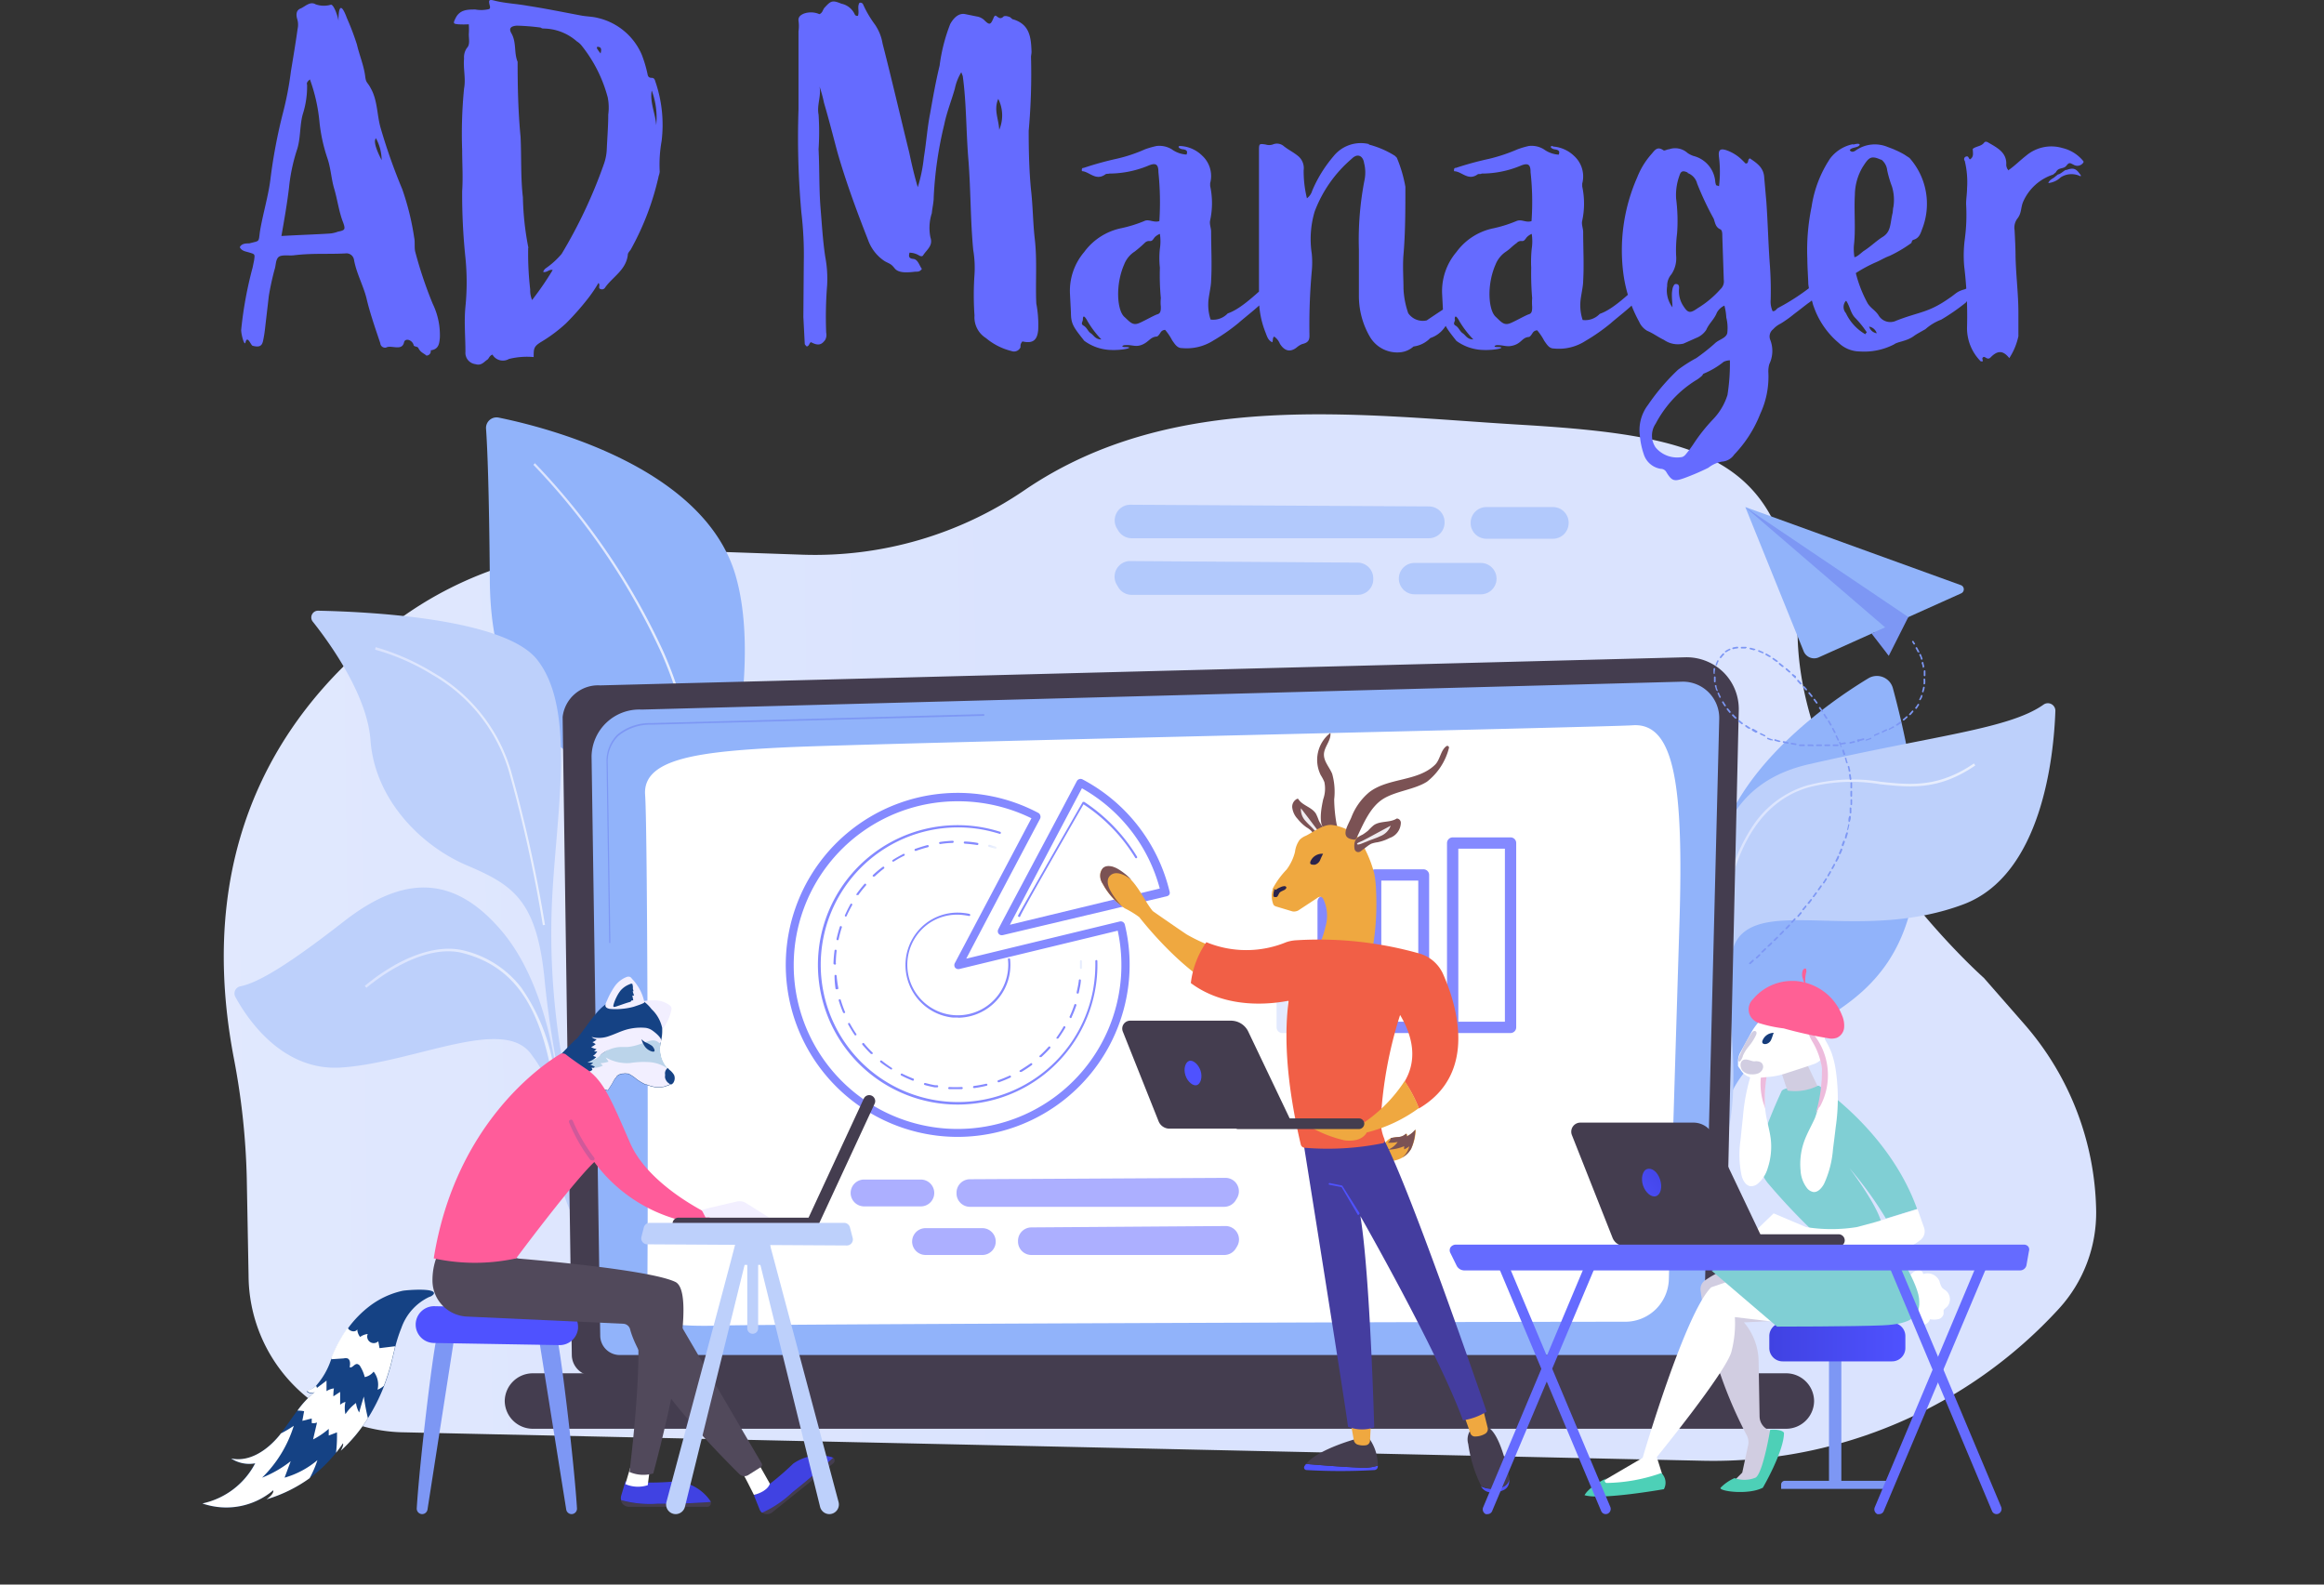 <svg id="img_ad-manager" xmlns="http://www.w3.org/2000/svg" xmlns:xlink="http://www.w3.org/1999/xlink" width="220" height="150" viewBox="0 0 220 150">
  <rect x="0" y="0" width="220" height="150" fill="#333333" stroke="none"/>
  <defs>
    <linearGradient id="linear-gradient" x1="0.445" y1="0.369" x2="-0.525" y2="0.376" gradientUnits="objectBoundingBox">
      <stop offset="0" stop-color="#dae3fe"/>
      <stop offset="1" stop-color="#e9effd"/>
    </linearGradient>
    <linearGradient id="linear-gradient-2" x1="0" y1="0.501" x2="1.001" y2="0.501" xlink:href="#linear-gradient"/>
    <linearGradient id="linear-gradient-3" x1="0" y1="0.5" x2="1" y2="0.5" xlink:href="#linear-gradient"/>
    <linearGradient id="linear-gradient-4" x1="0" y1="0.5" x2="1.002" y2="0.5" xlink:href="#linear-gradient"/>
    <linearGradient id="linear-gradient-5" x1="0" y1="0.5" x2="0.997" y2="0.5" xlink:href="#linear-gradient"/>
    <linearGradient id="linear-gradient-6" x1="-0.034" y1="0.466" x2="0.954" y2="0.466" xlink:href="#linear-gradient"/>
    <linearGradient id="linear-gradient-7" x1="-0.047" y1="0.512" x2="0.948" y2="0.512" xlink:href="#linear-gradient"/>
    <linearGradient id="linear-gradient-8" x1="0" y1="0.502" x2="1" y2="0.502" xlink:href="#linear-gradient"/>
    <linearGradient id="linear-gradient-9" x1="-841.629" y1="0.507" x2="-840.628" y2="0.507" gradientUnits="objectBoundingBox">
      <stop offset="0" stop-color="#4042e2"/>
      <stop offset="1" stop-color="#4f52ff"/>
    </linearGradient>
    <linearGradient id="linear-gradient-10" x1="-2210.726" y1="0.497" x2="-2209.723" y2="0.497" xlink:href="#linear-gradient-9"/>
    <linearGradient id="linear-gradient-11" x1="0.49" y1="-5.275" x2="0.49" y2="-1.16" xlink:href="#linear-gradient-9"/>
    <linearGradient id="linear-gradient-12" x1="657.828" y1="-0.307" x2="655.995" y2="1.586" xlink:href="#linear-gradient-9"/>
    <linearGradient id="linear-gradient-13" x1="0.303" y1="4.442" x2="0.44" y2="1.688" xlink:href="#linear-gradient-9"/>
    <linearGradient id="linear-gradient-14" x1="0.488" y1="1.04" x2="0.096" y2="9.674" xlink:href="#linear-gradient-9"/>
    <linearGradient id="linear-gradient-15" x1="1.047" y1="0.895" x2="1.883" y2="1.541" xlink:href="#linear-gradient-9"/>
    <linearGradient id="linear-gradient-16" x1="0" y1="0.501" x2="1" y2="0.501" xlink:href="#linear-gradient-9"/>
    <linearGradient id="linear-gradient-17" x1="1.282" y1="-0.329" x2="-0.554" y2="1.588" xlink:href="#linear-gradient-9"/>
  </defs>
  <g id="works">
    <path id="パス_6744" data-name="パス 6744" d="M0,0H220V150H0Z" fill="none"/>
    <path id="パス_4920" data-name="パス 4920" d="M191.59,96.9l-3.79-4.33s-17-15-17.62-32S162,41.28,144,40.21c-15.24-.9-32.86-3.46-47,6.18a35.18,35.18,0,0,1-21,6.12l-16.44-.57a35,35,0,0,0-21.94,6.8c-9.45,6.94-19.64,19.72-15.48,41.45a68.289,68.289,0,0,1,1.22,11.32l.17,9.24a14.91,14.91,0,0,0,14.39,14.83l123.39,2.7a44.36,44.36,0,0,0,33.6-14.4,13.46,13.46,0,0,0,3.52-9.34,27.5,27.5,0,0,0-6.84-17.64Z" fill="url(#linear-gradient)"/>
    <path id="パス_4921" data-name="パス 4921" d="M162.91,114.32a.16.16,0,0,0,.29-.12c-.58-2.54-1.9-10.75,4.18-14.69,7.08-4.6,19.29-6.59,11.81-34.36a1.57,1.57,0,0,0-2.34-.93c-4.17,2.53-14.15,9.54-14.68,18.83-.66,11.76,1.37,14.25.33,18.57C160.66,109.28,162.08,113,162.91,114.32Z" fill="#91b3fa"/>
    <path id="パス_4922" data-name="パス 4922" d="M161.86,111.24c-.06.09-.21,0-.17-.1a28.81,28.81,0,0,0,1.59-11.35c-.4-7.13-5.63-24.32,7.9-27.43,11.92-2.74,19-3.34,22.27-5.66a.71.71,0,0,1,1.12.61c-.15,4.26-1.26,15.51-8.71,18.3-9.24,3.46-18.22-.33-21.16,3S166.66,104.21,161.86,111.24Z" fill="#bdd0fb"/>
    <path id="パス_4923" data-name="パス 4923" d="M162.87,91.19a28.66,28.66,0,0,1,.7-7.41,16.39,16.39,0,0,1,2.4-5.66,9.38,9.38,0,0,1,5.11-3.77A16.49,16.49,0,0,1,178,74c2.81.3,5.46.59,8.86-1.73l.13.19c-3.47,2.38-6.16,2.08-9,1.78a16.15,16.15,0,0,0-6.84.31c-4.58,1.35-6.52,5.78-7.35,9.26a29.13,29.13,0,0,0-.7,7.33Z" fill="url(#linear-gradient-2)"/>
    <path id="パス_4924" data-name="パス 4924" d="M64.91,88.33s.4-10.53-4.41-13.41S46.5,70.14,46.37,55c-.07-8.86-.24-12.73-.36-14.42a1,1,0,0,1,1.19-1.05c4.58.93,19.45,4.71,22.43,14.93C73.16,66.61,64.91,88.33,64.91,88.33Z" fill="#91b3fa"/>
    <path id="パス_4925" data-name="パス 4925" d="M65.61,84.84H65.4a40.56,40.56,0,0,0,.52-7.35,39.23,39.23,0,0,0-3.28-15.61A64.39,64.39,0,0,0,50.49,44l.15-.15a64.83,64.83,0,0,1,12.19,17.9,39.37,39.37,0,0,1,3.3,15.7,41,41,0,0,1-.52,7.39Z" fill="url(#linear-gradient-3)"/>
    <path id="パス_4926" data-name="パス 4926" d="M57.13,114.86c.73.57-5.64-11.94-4.88-29.4.36-8.23,2.37-18.22-1.39-23-3.12-4-16.39-4.56-20.76-4.65a.64.64,0,0,0-.52,1c1.68,2.11,5.18,7,5.49,11.24.4,5.61,4.76,10,9.09,11.85s6.67,3.23,7.4,10.9S55,113.25,57.13,114.86Z" fill="#bdd0fb"/>
    <path id="パス_4927" data-name="パス 4927" d="M51.39,87.58a131.919,131.919,0,0,0-3.24-14.65,15.66,15.66,0,0,0-7.23-9.06,21,21,0,0,0-5.41-2.37l.05-.24A22.16,22.16,0,0,1,41,63.66a15.92,15.92,0,0,1,7.34,9.21,133.783,133.783,0,0,1,3.25,14.68Z" fill="url(#linear-gradient-4)"/>
    <path id="パス_4928" data-name="パス 4928" d="M56.18,117.09c.5.26-2.79-5.39-3-10.38S51.8,93.22,47.5,88.14s-9-5.56-14.93-.93c-4.94,3.85-8,5.8-9.83,6.16a.69.69,0,0,0-.46,1c1.16,2.13,4.44,7,9.94,6.69,7-.44,15.53-5,18.12-1.19a11.55,11.55,0,0,1,2.34,7.74C52.72,109.41,52.9,115.36,56.18,117.09Z" fill="#bdd0fb"/>
    <path id="パス_4929" data-name="パス 4929" d="M52.21,101.56c-1.27-6.71-3.76-10.09-8.32-11.32-4.17-1.13-9.15,3.23-9.2,3.27l-.16-.18a19.25,19.25,0,0,1,3.07-2.1c1.66-.89,4.1-1.83,6.4-1.23a9.71,9.71,0,0,1,5.36,3.51,18.62,18.62,0,0,1,3.13,8Z" fill="url(#linear-gradient-5)"/>
    <path id="パス_4930" data-name="パス 4930" d="M163.2,128.3a1.94,1.94,0,0,1-1.94,1.94H56.13a2,2,0,0,1-2-1.94l-.87-60.42a3.38,3.38,0,0,1,3.56-3l102.75-2.66a5,5,0,0,1,3.59,1.43,4.9,4.9,0,0,1,1.44,3.58Z" fill="#443d4f"/>
    <path id="パス_4931" data-name="パス 4931" d="M161.28,126.43a1.84,1.84,0,0,1-1.84,1.84H58.66a1.85,1.85,0,0,1-1.84-1.84L56,71.59a4.52,4.52,0,0,1,4.74-4.42l98.48-2.64a3.44,3.44,0,0,1,3.53,3.52Z" fill="#91b3fa"/>
    <path id="パス_4932" data-name="パス 4932" d="M57.91,100.19a.09.09,0,0,1-.08-.08l-.06-4.45a.07.07,0,0,1,.07-.08h0a.07.07,0,0,1,.08.08l.07,4.45a.08.08,0,0,1-.08.08Z" fill="#7d97f4"/>
    <path id="パス_4933" data-name="パス 4933" d="M57.75,89.29a.09.09,0,0,1-.08-.08l-.25-17a3.56,3.56,0,0,1,1-2.65,4.8,4.8,0,0,1,3.23-1.11l31.46-.85a.08.08,0,0,1,0,.16l-31.45.84a4.74,4.74,0,0,0-3.13,1.07,3.38,3.38,0,0,0-1,2.54l.25,17a.08.08,0,0,1-.08.08Z" fill="#7d97f4"/>
    <path id="パス_4934" data-name="パス 4934" d="M61.26,123.39c.11-4.53.07-44.67-.19-48.14s5.14-4.12,13.43-4.51,78.23-1.93,80-2.08c4.05-.33,4.89,5.72,4.48,18.86-.3,9.87-.81,26.12-1,33.6a4.13,4.13,0,0,1-4.11,4c-16.84,0-81.35.23-85.64.36C63.28,125.62,61.22,125.19,61.26,123.39Z" fill="#fff"/>
    <path id="パス_4935" data-name="パス 4935" d="M169.08,135.25H50.44a2.66,2.66,0,0,1-2.66-2.65h0a2.66,2.66,0,0,1,2.66-2.6H169.08a2.65,2.65,0,0,1,2.65,2.65h0a2.65,2.65,0,0,1-2.65,2.6Z" fill="#443d4f"/>
    <g id="グループ_58" data-name="グループ 58" opacity="0.54">
      <path id="パス_4936" data-name="パス 4936" d="M135.27,47.94,107,47.78A1.48,1.48,0,0,0,105.72,50l.14.23a1.48,1.48,0,0,0,1.28.72h28.13a1.48,1.48,0,0,0,1.48-1.48v-.08A1.48,1.48,0,0,0,135.27,47.94Z" fill="#91b3fa"/>
      <path id="パス_4937" data-name="パス 4937" d="M139.22,49.45h0A1.49,1.49,0,0,0,140.71,51H147a1.48,1.48,0,0,0,1.44-1.1h0A1.49,1.49,0,0,0,147,48h-6.28a1.49,1.49,0,0,0-1.5,1.45Z" fill="#91b3fa"/>
    </g>
    <g id="グループ_59" data-name="グループ 59" opacity="0.54">
      <path id="パス_4938" data-name="パス 4938" d="M128.47,53.26,107,53.11a1.48,1.48,0,0,0-1.28,2.24l.14.24a1.48,1.48,0,0,0,1.28.72h21.33A1.48,1.48,0,0,0,130,54.83v-.08a1.49,1.49,0,0,0-1.53-1.49Z" fill="#91b3fa"/>
      <path id="パス_4939" data-name="パス 4939" d="M132.42,54.78h0a1.49,1.49,0,0,0,1.49,1.48h6.27a1.49,1.49,0,0,0,1.44-1.1h0a1.49,1.49,0,0,0-1.43-1.87h-6.27a1.48,1.48,0,0,0-1.5,1.49Z" fill="#91b3fa"/>
    </g>
    <g id="グループ_60" data-name="グループ 60" opacity="0.54">
      <path id="パス_4940" data-name="パス 4940" d="M91.82,111.63,116,111.5a1.27,1.27,0,0,1,1.1,1.92l-.12.2a1.28,1.28,0,0,1-1.09.62H91.82A1.27,1.27,0,0,1,90.55,113v-.07a1.27,1.27,0,0,1,1.27-1.3Z" fill="#656bff"/>
      <path id="パス_4941" data-name="パス 4941" d="M88.44,112.93h0a1.27,1.27,0,0,1-1.27,1.27H81.8a1.28,1.28,0,0,1-1.23-.94h0a1.27,1.27,0,0,1,1.22-1.6h5.37a1.27,1.27,0,0,1,1.28,1.27Z" fill="#656bff"/>
    </g>
    <g id="グループ_61" data-name="グループ 61" opacity="0.54">
      <path id="パス_4942" data-name="パス 4942" d="M97.64,116.19l18.37-.13a1.27,1.27,0,0,1,1.1,1.92l-.12.2a1.28,1.28,0,0,1-1.09.62H97.64a1.27,1.27,0,0,1-1.27-1.27v-.07A1.27,1.27,0,0,1,97.64,116.19Z" fill="#656bff"/>
      <path id="パス_4943" data-name="パス 4943" d="M94.26,117.49h0A1.27,1.27,0,0,1,93,118.8H87.62a1.28,1.28,0,0,1-1.23-.94h0a1.27,1.27,0,0,1,1.22-1.6h5.37A1.27,1.27,0,0,1,94.26,117.49Z" fill="#656bff"/>
    </g>
    <g id="グループ_62" data-name="グループ 62" opacity="0.8">
      <path id="パス_4944" data-name="パス 4944" d="M94.83,88.53a.38.38,0,0,1-.31-.16.4.4,0,0,1,0-.43c0-.07,4-7.52,7.42-14a.4.4,0,0,1,.54-.16,16.29,16.29,0,0,1,8.23,10.58.45.45,0,0,1,0,.3.41.41,0,0,1-.25.18L94.93,88.52Zm7.59-13.91c-2.76,5.2-5.75,10.88-6.82,12.92l14.19-3.43a15.48,15.48,0,0,0-7.37-9.49Z" fill="#656bff"/>
      <path id="パス_4945" data-name="パス 4945" d="M90.67,107.62a16,16,0,0,1-3.06-.29A16.282,16.282,0,1,1,98.27,76.94a.38.38,0,0,1,.2.23.42.42,0,0,1,0,.31c-2.8,5.28-5.91,11.18-7,13.27L106,87.23a.4.4,0,0,1,.48.29,16.12,16.12,0,0,1,.16,6.88,16.3,16.3,0,0,1-15.97,13.22Zm0-31.77A15.51,15.51,0,1,0,105.81,88.1l-15,3.63a.41.41,0,0,1-.41-.15.42.42,0,0,1,0-.43l7.24-13.69a15.75,15.75,0,0,0-6.92-1.61Z" fill="#656bff"/>
      <path id="パス_4946" data-name="パス 4946" d="M90.67,104.56a13.224,13.224,0,1,1,2.48-26.21,13.721,13.721,0,0,1,1.53.39.1.1,0,0,1,.06.13.09.09,0,0,1-.12.06,15.15,15.15,0,0,0-1.51-.38,13,13,0,1,0,10.35,15.23,13.77,13.77,0,0,0,.23-2.79.1.1,0,0,1,.09-.11.09.09,0,0,1,.1.1,12.921,12.921,0,0,1-.23,2.84A13.24,13.24,0,0,1,90.67,104.56Z" fill="#656bff"/>
      <path id="パス_4947" data-name="パス 4947" d="M94.2,80.33h0l-.57-.16a.1.1,0,0,1,.05-.2l.58.17a.1.1,0,1,1-.06.19Z" fill="url(#linear-gradient-6)"/>
      <path id="パス_4948" data-name="パス 4948" d="M90.68,103.1h-.82a.1.1,0,0,1-.1-.1.12.12,0,0,1,.11-.1,11.434,11.434,0,0,0,1.17,0h0a.1.1,0,0,1,.1.09.11.11,0,0,1-.1.11Zm1.53-.1a.11.11,0,0,1-.1-.09.12.12,0,0,1,.09-.11,11.581,11.581,0,0,0,1.15-.21.11.11,0,0,1,.12.07.1.1,0,0,1-.08.12,11.3,11.3,0,0,1-1.16.22Zm-3.51-.07h-.22c-.32-.06-.63-.13-.94-.22a.1.1,0,0,1-.07-.12.11.11,0,0,1,.12-.07c.31.08.62.16.93.21h.21a.1.1,0,0,1,.08.12.09.09,0,0,1-.11.08Zm5.8-.48a.1.1,0,0,1,0-.19c.36-.13.73-.28,1.08-.44a.1.1,0,0,1,.08.18,11.55,11.55,0,0,1-1.1.45Zm-8.07-.14h0a10.662,10.662,0,0,1-1.09-.49.1.1,0,1,1,.09-.17c.35.17.71.33,1.07.47a.133.133,0,0,1-.07.19Zm10.2-.85a.11.11,0,0,1-.09,0,.09.09,0,0,1,0-.13c.33-.2.66-.42,1-.65a.1.1,0,1,1,.14.14,11.52,11.52,0,0,1-1,.66Zm-12.29-.22h0a11.3,11.3,0,0,1-1-.69.1.1,0,0,1,0-.14.11.11,0,0,1,.14,0c.3.24.62.47.94.68a.086.086,0,0,1-.08.15Zm14.18-1.18a.081.081,0,1,1-.08-.14,10.7,10.7,0,0,0,.82-.83.1.1,0,0,1,.15.14,11.091,11.091,0,0,1-.84.84Zm-16-.29a.09.09,0,0,1-.07,0c-.28-.27-.55-.57-.81-.87a.1.1,0,1,1,.16-.13,9.15,9.15,0,0,0,.79.86.1.1,0,0,1,0,.14.11.11,0,0,1-.08,0Zm17.58-1.45h-.06a.09.09,0,0,1,0-.14,11,11,0,0,0,.64-1,.1.1,0,0,1,.17.1c-.2.34-.42.68-.65,1a.12.12,0,0,1-.11.04ZM81,98a.09.09,0,0,1-.08,0q-.33-.485-.61-1a.1.1,0,0,1,0-.14.09.09,0,0,1,.13,0c.19.34.39.68.61,1a.11.11,0,0,1,0,.14Zm20.27-1.67h0a.1.1,0,0,1,0-.13,10.279,10.279,0,0,0,.43-1.09.1.1,0,1,1,.19.07,11.459,11.459,0,0,1-.44,1.1.09.09,0,0,1-.18.01ZM79.89,95.9a.1.1,0,0,1-.09-.07,11.322,11.322,0,0,1-.4-1.11.1.1,0,0,1,.07-.13.11.11,0,0,1,.12.07,11.069,11.069,0,0,0,.39,1.1.1.1,0,0,1,0,.13ZM102,94.06h0a.1.1,0,0,1-.08-.12l.09-.43a6.755,6.755,0,0,0,.12-.72.09.09,0,0,1,.11-.08.1.1,0,0,1,.08.11,4.6,4.6,0,0,1-.11.73l-.09.44a.12.12,0,0,1-.12.07Zm-22.82-.41a.1.1,0,0,1-.09-.09A9.162,9.162,0,0,1,79,92.39a.1.1,0,0,1,.09-.11.12.12,0,0,1,.11.09,11.163,11.163,0,0,0,.16,1.16.09.09,0,0,1-.08.11ZM79,91.3h0a.1.1,0,0,1-.1-.1A11.688,11.688,0,0,1,79,90a.1.1,0,0,1,.2,0,11.5,11.5,0,0,0-.08,1.17.09.09,0,0,1-.12.13Zm.27-2.3h0a.1.1,0,0,1-.08-.12c.09-.39.19-.77.31-1.15a.1.1,0,0,1,.19.07,10.24,10.24,0,0,0-.3,1.12.1.1,0,0,1-.12.08ZM80,86.74h0a.1.1,0,0,1,0-.13,11.639,11.639,0,0,1,.53-1.06.1.1,0,0,1,.14.13c-.19.34-.37.69-.53,1.05a.1.1,0,0,1-.14.01Zm1.16-2a.07.07,0,0,1-.06,0,.11.11,0,0,1,0-.14c.23-.32.48-.63.74-.93a.1.1,0,0,1,.14.14c-.26.3-.5.6-.73.92a.09.09,0,0,1-.1-.04Zm1.55-1.77a.08.08,0,0,1-.07,0,.1.1,0,0,1,0-.14,9.389,9.389,0,0,1,.91-.76.1.1,0,0,1,.14,0,.11.11,0,0,1,0,.14,10.8,10.8,0,0,0-.89.76Zm1.87-1.42a.11.11,0,0,1-.09,0,.1.1,0,0,1,0-.13,10.649,10.649,0,0,1,1-.57.09.09,0,0,1,.13,0,.11.11,0,0,1,0,.14,8.448,8.448,0,0,0-1,.56Zm2.11-1a.1.1,0,0,1-.03-.2c.37-.13.75-.25,1.13-.35a.1.1,0,0,1,.05.2,10.921,10.921,0,0,0-1.11.34Zm5.8-.56h0c-.38-.06-.77-.1-1.16-.13a.1.1,0,0,1,.01-.2,7.746,7.746,0,0,1,1.18.13.1.1,0,0,1,0,.2ZM89,79.9a.11.11,0,0,1-.1-.09.1.1,0,0,1,.1-.11,11.488,11.488,0,0,1,1.18-.11.09.09,0,0,1,.1.09.11.11,0,0,1-.09.11A9.261,9.261,0,0,0,89,79.9Z" fill="#656bff"/>
      <path id="パス_4949" data-name="パス 4949" d="M102.33,91.72h0a.1.1,0,0,1-.09-.1V91a.09.09,0,0,1,.09-.1.11.11,0,0,1,.11.1v.6a.11.11,0,0,1-.11.12Z" fill="url(#linear-gradient-7)"/>
      <path id="パス_4950" data-name="パス 4950" d="M90.68,96.32a4.58,4.58,0,0,1-.53,0,5,5,0,0,1-2.62-8.82,4.93,4.93,0,0,1,3.66-1.08,5.811,5.811,0,0,1,.58.09.12.12,0,0,1,.08.12.11.11,0,0,1-.12.08,5.622,5.622,0,0,0-.57-.09,4.67,4.67,0,0,0-3.5,1,4.778,4.778,0,1,0,7.76,4.21,4.44,4.44,0,0,0,0-1,.09.09,0,0,1,.09-.11.1.1,0,0,1,.11.08,5.57,5.57,0,0,1,0,1.08,5,5,0,0,1-4.94,4.46Z" fill="#656bff"/>
      <path id="パス_4951" data-name="パス 4951" d="M96.44,86.79h0a.1.1,0,0,1-.06-.13c.05-.15,5.11-9,6.12-10.75h.06a.11.11,0,0,1,.08,0,16.42,16.42,0,0,1,5,5.19.1.1,0,0,1-.18.09,16,16,0,0,0-4.89-5.05c-2.09,3.64-6,10.43-6,10.63A.11.11,0,0,1,96.44,86.79Z" fill="#656bff"/>
    </g>
    <g id="グループ_63" data-name="グループ 63" opacity="0.8">
      <path id="パス_4952" data-name="パス 4952" d="M123.79,97.79h-2.41a.54.54,0,0,1-.53-.54V90a.53.53,0,0,1,.53-.53h2.41a.54.54,0,0,1,.54.53v7.21a.54.54,0,0,1-.54.58Zm-1.87-1.07h1.34V90.58h-1.34Z" fill="url(#linear-gradient-8)"/>
      <path id="パス_4953" data-name="パス 4953" d="M128.55,97.79h-3.3a.54.54,0,0,1-.53-.54V85.35a.54.54,0,0,1,.53-.54h3.3a.54.54,0,0,1,.53.54v11.9a.54.54,0,0,1-.53.54Zm-2.76-1.07H128V85.88h-2.22Z" fill="#656bff"/>
      <path id="パス_4954" data-name="パス 4954" d="M134.76,97.79h-4.58a.54.54,0,0,1-.53-.54V82.83a.54.54,0,0,1,.53-.54h4.58a.54.54,0,0,1,.53.54V97.25a.54.54,0,0,1-.53.54Zm-4-1.07h3.5V83.36h-3.5Z" fill="#656bff"/>
      <path id="パス_4955" data-name="パス 4955" d="M143,97.79h-5.48a.54.54,0,0,1-.54-.54V79.8a.54.54,0,0,1,.54-.53H143a.53.53,0,0,1,.53.53V97.25a.54.54,0,0,1-.53.54Zm-4.95-1.07h4.41V80.34h-4.41Z" fill="#656bff"/>
    </g>
    <path id="パス_4956" data-name="パス 4956" d="M165.65,91.26h-.05a.09.09,0,0,1,0-.12l.29-.27a.08.08,0,0,1,.11,0,.09.09,0,0,1,0,.12l-.29.27Zm.58-.54a.08.08,0,0,1,0-.11l.29-.27a.08.08,0,0,1,.11.11l-.29.28Zm.59-.55h-.06a.09.09,0,0,1,0-.12c.1-.08.19-.18.29-.27a.081.081,0,0,1,.11.12l-.29.27h-.05Zm.58-.55h-.06a.08.08,0,0,1,0-.11l.29-.28a.08.08,0,0,1,.11,0,.09.09,0,0,1,0,.12l-.29.27h-.05Zm.57-.55h-.06a.08.08,0,0,1,0-.11l.29-.28a.08.08,0,0,1,.11.11l-.28.28Zm.57-.56h-.06a.09.09,0,0,1,0-.12l.28-.28a.08.08,0,0,1,.11.11l-.28.29Zm.55-.57h-.05a.08.08,0,0,1,0-.11l.28-.29a.08.08,0,0,1,.11,0,.09.09,0,0,1,0,.12l-.27.29Zm.55-.58h-.06a.08.08,0,0,1,0-.11l.27-.3a.08.08,0,0,1,.11,0,.09.09,0,0,1,0,.11l-.27.29a.09.09,0,0,1-.05.01Zm.53-.59h0a.08.08,0,0,1,0-.11l.26-.3a.08.08,0,0,1,.12.1l-.26.3a.07.07,0,0,1-.12.01Zm.52-.61h-.05a.09.09,0,0,1,0-.12l.25-.3a.07.07,0,0,1,.11,0s0,.07,0,.11l-.26.31Zm.5-.61h-.05a.08.08,0,0,1,0-.11c.08-.11.17-.21.25-.31a.07.07,0,0,1,.11,0,.08.08,0,0,1,0,.11l-.24.32a.09.09,0,0,1-.07-.01Zm.49-.63h-.05a.08.08,0,0,1,0-.11l.23-.32a.08.08,0,0,1,.11,0,.07.07,0,0,1,0,.11l-.24.32a.06.06,0,0,1-.05,0Zm.47-.65h-.05a.09.09,0,0,1,0-.11l.23-.33a.07.07,0,0,1,.11,0,.09.09,0,0,1,0,.11l-.23.33a.07.07,0,0,1-.06,0Zm.44-.66h0a.08.08,0,0,1,0-.11,4,4,0,0,0,.22-.34.09.09,0,0,1,.11,0,.08.08,0,0,1,0,.11l-.21.33a.08.08,0,0,1-.12.01Zm.42-.67h0a.09.09,0,0,1,0-.11c.07-.12.14-.23.2-.35a.078.078,0,0,1,.11.11l-.2.35a.1.1,0,0,1-.12,0Zm.39-.69h0a.08.08,0,0,1,0-.11l.19-.35a.078.078,0,0,1,.11.11,3.9,3.9,0,0,1-.19.35.08.08,0,0,1-.11,0Zm.37-.71h0a.07.07,0,0,1,0-.1l.17-.36a.08.08,0,1,1,.14.06c0,.13-.11.25-.17.37a.08.08,0,0,1-.14.03Zm.33-.72h0a.07.07,0,0,1,0-.1l.15-.37a.07.07,0,0,1,.1,0,.08.08,0,0,1,.05.1c-.05.12-.1.25-.16.37a.08.08,0,0,1-.14,0Zm.3-.74h0a.1.1,0,0,1-.05-.11c.05-.12.09-.24.14-.37a.08.08,0,0,1,.1,0,.09.09,0,0,1,.05.1l-.14.38a.08.08,0,0,1-.1,0Zm.26-.75h0a.09.09,0,0,1,0-.1,1.657,1.657,0,0,1,.11-.38.09.09,0,0,1,.1-.06.1.1,0,0,1,.06.1l-.12.38a.081.081,0,0,1-.15.06Zm.21-.76h0a.07.07,0,0,1,0-.09l.09-.39a.054.054,0,1,1,.1.01l-.09.39a.09.09,0,0,1-.1.08Zm.17-.78h0a.08.08,0,0,1-.06-.1.908.908,0,0,1,.06-.39.081.081,0,0,1,.16.03.772.772,0,0,1-.07.39.08.08,0,0,1-.13.07Zm.13-.79h0a.08.08,0,0,1-.07-.09q0-.195,0-.39c0-.13.05-.08.09-.07a.07.07,0,0,1,.07.09v.39a.08.08,0,0,1-.09.07Zm.08-.79h0a.07.07,0,0,1-.07-.08c0-.14,0-.27,0-.4a.075.075,0,1,1,.15.01v.4a.08.08,0,0,1-.08.07Zm0-.79a.09.09,0,0,1-.08-.08v-.4a.09.09,0,0,1,.08-.08.07.07,0,0,1,.08.08c0,.13,0,.26,0,.4a.09.09,0,0,1-.06.08Zm0-.8a.08.08,0,0,1-.08-.07,2.694,2.694,0,0,0,0-.4.1.1,0,0,1,.07-.09.08.08,0,0,1,.09.08v.39a.07.07,0,0,1-.07.09Zm-.07-.79a.08.08,0,0,1-.08-.07l-.06-.39a.07.07,0,0,1,.07-.09.08.08,0,0,1,.09.06l.06.4a.1.1,0,0,1-.07.09ZM175,73a1.8,1.8,0,0,0-.08-.39.077.077,0,1,1,.15-.03l.09.39a.08.08,0,0,1-.07.09Zm-.18-.77s-.07,0-.07-.06a2.753,2.753,0,0,0-.11-.39.08.08,0,0,1,.15,0,1.9,1.9,0,0,0,.11.39.07.07,0,0,1-.06.09Zm-.22-.77a.1.1,0,0,1-.08,0l-.12-.38a.07.07,0,0,1,.05-.1.09.09,0,0,1,.1,0,1.557,1.557,0,0,0,.13.38.08.08,0,0,1-.06.1Zm-.27-.75a.08.08,0,0,1-.07,0l-.15-.37a.09.09,0,0,1,0-.1.07.07,0,0,1,.1,0v.1a.06.06,0,0,1,.06,0l.39-.07a.08.08,0,1,1,0,.16l-.4.06h0l.06.15a.1.1,0,0,1,0,.11Zm-2.29-.08H172a.08.08,0,1,1,0-.16h.4a.08.08,0,1,1,0,.16Zm-.45,0h-.41a.09.09,0,0,1-.07-.09.07.07,0,0,1,.08-.07h.4a.1.1,0,0,1,.08.09.08.08,0,0,1-.04.1Zm1.19,0a.08.08,0,0,1-.08-.07.09.09,0,0,1,.08-.09h.39a.08.08,0,0,1,.09.07.09.09,0,0,1-.07.09h-.4Zm-2,0h-.4a.08.08,0,0,1,0-.16h.4a.07.07,0,0,1,.07.09.08.08,0,0,1-.02.06Zm2.79,0a.08.08,0,0,1-.08-.07s0-.08.07-.09h.39a.07.07,0,0,1,.09.07.08.08,0,0,1-.07.09Zm-3.57-.1h0l-.4-.06a.08.08,0,0,1,0-.16l.39.06a.082.082,0,0,1,.01.16Zm-.78-.13h0l-.39-.08a.09.09,0,0,1-.06-.1.08.08,0,0,1,.1-.06l.38.09a.07.07,0,0,1,.06.09.08.08,0,0,1-.05.06Zm5.93,0a.08.08,0,0,1-.07-.07.07.07,0,0,1,.06-.09l.38-.09a.08.08,0,0,1,0,.16l-.39.08Zm-6.71-.15h0l-.38-.11A.08.08,0,0,1,168,70s.06-.07.1,0l.38.11a.07.07,0,0,1,.06.09.08.08,0,0,1-.06.01Zm7.49,0a.08.08,0,0,1-.08-.06A.121.121,0,1,1,176,70l.38-.11a.08.08,0,0,1,.1.06.09.09,0,0,1-.05.1l-.39.1Zm-1.9-.15a.08.08,0,0,1-.07,0l-.17-.36a.08.08,0,0,1,0-.11.07.07,0,0,1,.1,0c.06.12.12.24.17.36a.08.08,0,0,1,0,.11Zm-6.35,0h0l-.38-.14a.074.074,0,1,1,.11-.1l.37.13a.09.09,0,0,1,.05.1.08.08,0,0,1-.11-.09Zm9,0a.08.08,0,0,1-.07,0,.07.07,0,0,1,.05-.1l.37-.13a.065.065,0,1,1,.06.1l-.38.13ZM167,69.69h0l-.37-.17a.071.071,0,1,1,.1-.1l.36.17a.07.07,0,0,1,0,.1A.08.08,0,0,1,167,69.69Zm10.5,0a.08.08,0,0,1-.07-.05.07.07,0,0,1,0-.1l.37-.15a.08.08,0,0,1,.11,0,.1.1,0,0,1-.05.11l-.37.15Zm.74-.31a.1.1,0,0,1-.08-.05.07.07,0,0,1,0-.1l.36-.18a.08.08,0,0,1,.1,0,.07.07,0,0,1,0,.1l-.36.18Zm-12,0h0l-.35-.2A.105.105,0,0,1,166,69l.34.2a.07.07,0,0,1,0,.11.08.08,0,0,1-.08.03Zm7.47,0a.1.1,0,0,1-.08,0c-.05-.11-.12-.23-.18-.35a.074.074,0,1,1,.11-.1l.19.35a.08.08,0,0,1,0,.11Zm5.19-.3a.065.065,0,1,1-.07-.11,3.792,3.792,0,0,0,.34-.2.078.078,0,0,1,.11.11L179,69Zm-13.34-.07h0l-.22-.15-.11-.08a.09.09,0,0,1,0-.12.08.08,0,0,1,.11,0l.12.08.21.14a.09.09,0,0,1,0,.11.08.08,0,0,1-.09-.06Zm7.77-.33a.08.08,0,0,1-.07,0l-.2-.35a.09.09,0,0,1,0-.11.08.08,0,0,1,.11,0l.2.35a.08.08,0,0,1,0,.11Zm6.25,0a.065.065,0,0,1-.07-.11l.32-.23a.085.085,0,1,1,.12.12l-.33.23Zm-14.66-.12h-.05l-.31-.25a.1.1,0,0,1,0-.12.09.09,0,0,1,.12,0l.3.25a.08.08,0,0,1,0,.11.07.07,0,0,1-.04-.09Zm15.29-.36h-.06a.09.09,0,0,1,0-.12l.3-.26a.07.07,0,0,1,.11,0,.08.08,0,0,1,0,.11l-.31.27Zm-15.89-.16h-.05c-.1-.1-.2-.19-.29-.29a.08.08,0,0,1,0-.11.09.09,0,0,1,.12,0,3.7,3.7,0,0,0,.28.28.08.08,0,0,1,0,.11.09.09,0,0,1-.04-.09Zm8.6,0a.09.09,0,0,1-.07,0l-.21-.34a.078.078,0,0,1,.11-.11l.22.34a.08.08,0,0,1,0,.11Zm7.87-.35h-.05a.08.08,0,0,1,0-.11l.26-.3a.08.08,0,0,1,.11,0,.09.09,0,0,1,0,.12,3.647,3.647,0,0,1-.27.3Zm-17-.2h-.06a3.757,3.757,0,0,1-.25-.31.078.078,0,1,1,.11-.11l.25.3a.07.07,0,0,1,0,.11s-.03-.12-.05-.12Zm8.72-.11a.08.08,0,0,1-.07,0c-.07-.11-.15-.21-.23-.32a.09.09,0,0,1,0-.11.08.08,0,0,1,.11,0l.23.33a.07.07,0,0,1,0,.11Zm8.81-.3a.07.07,0,0,1,0-.11,3.622,3.622,0,0,0,.22-.32.08.08,0,0,1,.11,0,.07.07,0,0,1,0,.11c-.07.11-.14.23-.22.34a.09.09,0,0,1-.11-.1Zm-18-.22a.07.07,0,0,1-.06,0c-.08-.11-.15-.23-.22-.34a.08.08,0,0,1,0-.11.09.09,0,0,1,.11,0,3,3,0,0,0,.21.33.09.09,0,0,1,0,.11ZM172,66.6a.09.09,0,0,1-.06,0l-.24-.32a.07.07,0,0,1,0-.11.08.08,0,0,1,.11,0l.24.32v.11Zm9.7-.33h0a.08.08,0,0,1,0-.1,2.828,2.828,0,0,0,.16-.36.08.08,0,0,1,.11,0,.07.07,0,0,1,0,.1c0,.13-.11.25-.17.37a.07.07,0,0,1-.06-.01Zm-18.85-.22a.08.08,0,0,1-.07,0c-.06-.12-.12-.24-.17-.37a.07.07,0,0,1,0-.1.08.08,0,0,1,.11,0,3.728,3.728,0,0,0,.16.35.08.08,0,0,1,0,.11Zm8.67-.08a.07.07,0,0,1-.06,0c-.08-.11-.17-.21-.25-.31a.08.08,0,0,1,0-.11.07.07,0,0,1,.11,0,3.756,3.756,0,0,1,.25.31.08.08,0,0,1,0,.11ZM182,65.54h0s-.07-.06-.05-.1.07-.26.1-.38a.08.08,0,0,1,.15,0,1.4,1.4,0,0,1-.1.39.08.08,0,0,1-.1.09Zm-11-.19a.09.09,0,0,1-.06,0h0l-.26-.29a.09.09,0,0,1,0-.11h.11a3.269,3.269,0,0,1,.26.29h0a.09.09,0,0,1,0,.11Zm-8.47,0a.08.08,0,0,1-.08,0,1.9,1.9,0,0,0-.11-.39.08.08,0,1,1,.15,0,1.3,1.3,0,0,0,.11.37.08.08,0,0,1-.05.11Zm19.63-.56h0a.08.08,0,0,1-.07-.09,2.472,2.472,0,0,0,0-.39.08.08,0,0,1,.16.01,2.6,2.6,0,0,1,0,.4.08.08,0,0,1-.04.04Zm-11.68,0h-.06l-.27-.29a.09.09,0,0,1,0-.12.08.08,0,0,1,.12,0l.27.29a.07.07,0,0,1,0,.11s.01-.03-.01-.03Zm-8.15-.2a.08.08,0,0,1-.08-.07v-.4a.08.08,0,0,1,.16-.01v.39a.08.08,0,0,1-.06.09Zm7.6-.38h0l-.29-.28a.08.08,0,0,1,.11-.11L170,64a.08.08,0,0,1,0,.11.07.07,0,0,1,0,.06Zm12.26-.2a.08.08,0,0,1-.08-.08v-.39a.1.1,0,0,1,.07-.09.08.08,0,0,1,.09.07v.41A.08.08,0,0,1,182.19,64.01Zm-19.91-.21h0a.08.08,0,0,1-.07-.09,2.709,2.709,0,0,1,0-.4.09.09,0,0,1,.09-.07.1.1,0,0,1,.07.09,2.6,2.6,0,0,0-.05.39.08.08,0,0,1,.01.04Zm7.08-.14h0l-.3-.26a.081.081,0,1,1,.11-.12l.29.26a.08.08,0,0,1,0,.12Zm12.73-.44a.09.09,0,0,1-.08-.06,1.256,1.256,0,0,0-.1-.38.08.08,0,0,1,.06-.1.09.09,0,0,1,.1,0,2.745,2.745,0,0,0,.09.39.08.08,0,0,1-.06.1Zm-13.33-.08h-.05l-.31-.25v-.11a.09.09,0,0,1,.12,0l.31.25a.08.08,0,0,1,0,.11.09.09,0,0,1-.02-.04ZM162.47,63h0a.08.08,0,0,1-.06-.1c.05-.13.1-.26.16-.38a.07.07,0,0,1,.1,0,.08.08,0,0,1,0,.11,1.921,1.921,0,0,0-.14.36.09.09,0,0,1-.06.01Zm5.71-.36h-.05l-.32-.23a.08.08,0,0,1,0-.11.09.09,0,0,1,.11,0l.33.23a.08.08,0,0,1,0,.14Zm13.74-.19a.08.08,0,0,1-.08-.06,1.075,1.075,0,0,0-.14-.36.083.083,0,1,1,.15-.07c.05.13.1.25.14.38a.07.07,0,0,1-.05.1Zm-19.1-.16h0a.07.07,0,0,1,0-.11,2.661,2.661,0,0,1,.26-.31.081.081,0,0,1,.12.11,1.68,1.68,0,0,0-.25.29.09.09,0,0,1-.13-.01Zm4.69-.08h0l-.34-.19a.081.081,0,1,1,.08-.14l.34.2a.065.065,0,1,1-.08.1Zm-.7-.38h0l-.36-.15a.1.1,0,0,1,0-.11.08.08,0,0,1,.11,0l.37.16a.07.07,0,0,1,0,.1.08.08,0,0,1-.12-.03Zm-3.42-.09a.065.065,0,0,1-.07-.11,2.161,2.161,0,0,1,.36-.2.08.08,0,0,1,.11,0,.07.07,0,0,1,0,.1,2.27,2.27,0,0,0-.34.19Zm18.22,0a.09.09,0,0,1-.08,0,2.908,2.908,0,0,0-.18-.35.081.081,0,1,1,.14-.08c.07.12.13.24.19.36a.07.07,0,0,1,0,.1Zm-15.54-.17h0l-.38-.1a.078.078,0,1,1,.04-.15l.39.1a.09.09,0,0,1,.05.1.08.08,0,0,1-.1-.01Zm-2-.12a.08.08,0,0,1-.08-.06.09.09,0,0,1,.06-.1,2.789,2.789,0,0,1,.4-.07.081.081,0,1,1,.02.16,2.32,2.32,0,0,0-.38.07Zm1.19-.06h-.39a.08.08,0,0,1-.08-.08.09.09,0,0,1,.08-.08h.41a.1.1,0,0,1,.07.09.08.08,0,0,1-.05.01ZM181.22,61a.1.1,0,0,1-.07,0l-.12-.2a.07.07,0,0,1,0-.11.08.08,0,0,1,.11,0l.13.21a.07.07,0,0,1,0,.1Z" fill="#7d97f4"/>
    <path id="パス_4957" data-name="パス 4957" d="M180.65,58.41l-1.85,3.67-1.69-2.83Z" fill="#7d97f4"/>
    <path id="パス_4958" data-name="パス 4958" d="M165.22,48l5.53,13.67a1.072,1.072,0,0,0,1.39.57l13.51-6.07a.42.42,0,0,0,0-.77Z" fill="#91b3fa"/>
    <path id="パス_4959" data-name="パス 4959" d="M180.65,58.41l-15.43-10.4L178.47,59.4,178,60.44Z" fill="#7d97f4"/>
    <path id="パス_4960" data-name="パス 4960" d="M177.17,59.97l1.63,2.11-.33-2.68Z" fill="#7d97f4"/>
    <path id="パス_4961" data-name="パス 4961" d="M125.15,78.19a3.5,3.5,0,0,1-.31-.53,5.452,5.452,0,0,0-.26-.62c-.37-.62-1.25-.77-1.65-1.36a.09.09,0,0,0-.06-.06.12.12,0,0,0-.08,0,.83.83,0,0,0-.45.9,1.9,1.9,0,0,0,.5,1,4.14,4.14,0,0,0,.83.79,2.61,2.61,0,0,1,.46.34,2.4,2.4,0,0,1,.25.37L125,80a2.93,2.93,0,0,0,.35-.4,1.42,1.42,0,0,0,.2-.53C125.59,78.73,125.35,78.5,125.15,78.19Z" fill="#7b5254"/>
    <path id="パス_4962" data-name="パス 4962" d="M123.15,76.51a1.62,1.62,0,0,0,.45,1.22c.29.34.65.62.94,1,.06.06.63.71.69.47,0-.07-.3-.37-.35-.43s-.23-.29-.34-.43C124.07,77.71,123.61,77.11,123.15,76.51Z" fill="#f0ecf0"/>
    <path id="パス_4963" data-name="パス 4963" d="M126.3,75.67a6.32,6.32,0,0,0-.19-2.42c-.26-.63-.81-1.18-.78-1.87s.71-1.32.61-2a3.23,3.23,0,0,0-.91,4,4,4,0,0,1,.34.65,3,3,0,0,1-.11,1.63c-.15.71-.6,2.75.41,3a1.13,1.13,0,0,0,.63,0c.43-.17.27-.4.2-.81a14.1,14.1,0,0,1-.2-2.18Z" fill="#7b5254"/>
    <path id="パス_4964" data-name="パス 4964" d="M129.56,91.61c-1.91-.31-3.12-1-5-1.47a9.66,9.66,0,0,0,.91-2.4,3.66,3.66,0,0,0-.19-2.61.43.43,0,0,0-.24-.24.53.53,0,0,0-.35.12L123,86.12a.79.79,0,0,1-.34.15.75.75,0,0,1-.33,0l-1.46-.44a.69.69,0,0,1-.26-.12.47.47,0,0,1-.11-.21,2,2,0,0,1-.11-.64.28.28,0,0,1,0-.09.49.49,0,0,1,0-.12,2.12,2.12,0,0,1,.08-.41.42.42,0,0,1,0-.1,8,8,0,0,1,1.32-1.82,4.65,4.65,0,0,0,.8-1.68,2.44,2.44,0,0,1,.44-1.14,1.73,1.73,0,0,1,.6-.39c.72-.36,1.75-1.17,2.57-1a4.47,4.47,0,0,1,2.28,1.07,4.58,4.58,0,0,1,.78,1.29,11.13,11.13,0,0,1,.83,2.21,9.688,9.688,0,0,1,.17,1.52A25.31,25.31,0,0,1,129.56,91.61Z" fill="#efa840"/>
    <path id="パス_4965" data-name="パス 4965" d="M121.77,84c0,.29-.52.3-.67.55a1.88,1.88,0,0,1-.14.24h0a.32.32,0,0,1-.2.07h-.07a.34.34,0,0,1-.12-.06.11.11,0,0,1,0-.08h0a.49.49,0,0,1,0-.12h0a.82.82,0,0,1,.21-.37h0a1.52,1.52,0,0,1,.43-.24.88.88,0,0,1,.35-.1C121.59,83.85,121.78,83.93,121.77,84Z" fill="#2b244c"/>
    <path id="パス_4966" data-name="パス 4966" d="M120.94,84.76a.16.16,0,0,1,0,.09h0a.31.31,0,0,1-.14.07h-.06a.29.29,0,0,1-.19-.06h0a.28.28,0,0,1,0-.09.49.49,0,0,1,0-.12,2.12,2.12,0,0,1,.08-.41.42.42,0,0,1,0-.1l.12.09h0a.82.82,0,0,1,.21.37A.33.33,0,0,1,120.94,84.76Z" fill="#2b244c"/>
    <path id="パス_4967" data-name="パス 4967" d="M129.61,75c1.79-1.39,4.56-1,6.21-2.58.51-.47.54-1.36,1.08-1.77a.16.16,0,0,1,.26.17A5.87,5.87,0,0,1,135.08,74c-1.18.75-3,.89-4.18,1.65s-1.81,2.26-2.45,3.62a.37.37,0,0,1-.14.2.34.34,0,0,1-.22,0c-1.3-.17-.5-1.31-.18-2.06a5.83,5.83,0,0,1,1.7-2.41Z" fill="#7b5254"/>
    <path id="パス_4968" data-name="パス 4968" d="M125.25,80.82a6.543,6.543,0,0,0-.28.6.77.77,0,0,1-.51.44c-.25,0-.51,0-.41-.31a1.2,1.2,0,0,1,1.2-.73Z" fill="#2b244c"/>
    <path id="パス_4969" data-name="パス 4969" d="M129,79a5,5,0,0,0,.52-.38,4.889,4.889,0,0,1,.52-.5c.62-.44,1.53-.22,2.17-.63a.16.16,0,0,1,.09,0,.41.41,0,0,1,.31.4,1.56,1.56,0,0,1-1.07,1.44,4.18,4.18,0,0,1-1.14.4,2.82,2.82,0,0,0-.59.14,2.48,2.48,0,0,0-.4.26l-.6.45a.36.36,0,0,1-.58-.2,1.76,1.76,0,0,1,0-.61C128.35,79.29,128.68,79.16,129,79Z" fill="#7b5254"/>
    <path id="パス_4970" data-name="パス 4970" d="M131.65,78.16a1.71,1.71,0,0,1-1,1c-.43.21-.89.33-1.32.53-.08,0-.9.43-.86.17,0-.07.44-.23.51-.27l.52-.27Z" fill="#f0ecf0"/>
    <path id="パス_4971" data-name="パス 4971" d="M117.52,90.37A6.93,6.93,0,0,1,116,90a16.42,16.42,0,0,1-3.64-1.53c-.51-.33-3.21-2.2-3.24-2.23-.59-.73-1-1.61-1.56-2.36a5.91,5.91,0,0,0-1-1.08h-.07l-.15-.13a6.452,6.452,0,0,0-.76-.47l-.09-.06a1.17,1.17,0,0,0-.58-.12.82.82,0,0,0-.4.13c-.55.34-.37,1.06-.09,1.57a6.76,6.76,0,0,0,1.19,1.58h0l.21.18.28.23c.12.1.24.18.37.27a8.759,8.759,0,0,1,1.38.84s5.08,6.61,9.34,7.38C117.74,94.32,117.87,90.41,117.52,90.37Z" fill="#efa840"/>
    <path id="パス_4972" data-name="パス 4972" d="M104.39,83.66a6.54,6.54,0,0,0,1.79,2.09,6.57,6.57,0,0,1-1.07-1.44c-.24-.45-.41-1.07,0-1.44s1-.2,1.52.09a5.359,5.359,0,0,1,.49.34,5.82,5.82,0,0,0-1.22-1c-.47-.29-1.14-.49-1.52-.1A1.245,1.245,0,0,0,104.39,83.66Z" fill="#7b5254"/>
    <path id="パス_4973" data-name="パス 4973" d="M131.68,107.74a3.859,3.859,0,0,1,.77-.11,1.11,1.11,0,0,0,.69-.32.26.26,0,0,1,.07.26,2.37,2.37,0,0,0,.82-.65,4.62,4.62,0,0,1-.45,1.84,2.35,2.35,0,0,1-2.26,1.13,1.35,1.35,0,0,1-.77-.31.81.81,0,0,1-.29-.76c.09-.38.37-.35.64-.49S131.32,107.86,131.68,107.74Z" fill="#efa840"/>
    <path id="パス_4974" data-name="パス 4974" d="M133.58,108.76a2.28,2.28,0,0,1-.71.74l-.14.09a2.05,2.05,0,0,0,.68-1.08,2.12,2.12,0,0,1-.48.29,1,1,0,0,1,0-.3,4.13,4.13,0,0,1-1.53.33,2,2,0,0,0,.91-.73,3.32,3.32,0,0,1-.94.07.75.75,0,0,0,.29-.44,4.54,4.54,0,0,1,.74-.1,1.11,1.11,0,0,0,.69-.32.26.26,0,0,1,.07.26,2.37,2.37,0,0,0,.82-.65A4.79,4.79,0,0,1,133.58,108.76Z" fill="#7b5254"/>
    <path id="パス_1619" data-name="パス 1619" d="M29.88.41c-.54-.32-1,.22-1.44.4s-.4.63-.32.94a1.85,1.85,0,0,1,.05,1c-.18,1.31-.41,2.66-.63,4a31.12,31.12,0,0,1-.77,4,50.32,50.32,0,0,0-1.17,6.21c-.18,1.53-.76,3.47-1,5-.13,1,0,.81-1,1.08-.32,0-.72,0-.9.36.18.36.54.4.85.49.59.18.59.14.5.77l-.14.68a36.889,36.889,0,0,0-1.08,5.9c0,.45.32,1.58.41,1.17.18-.72.5.27.67.32.68.18.9,0,1-.5a11.06,11.06,0,0,0,.18-1.13l.36-3.1c.14-.84.32-1.66.54-2.48.14-.4.09-.9.36-1.17s1-.13,1.44-.18c1.8-.22,3.15-.09,4.91-.18a.72.72,0,0,1,.81.59c.22,1.26.85,2.38,1.17,3.6C35,29.57,35.5,31,36,32.49a.45.45,0,0,0,.48.42.6.6,0,0,0,.19-.06c.54-.13,1.4.36,1.58-.45.09-.4.72-.27.9.23,0,.22.36.13.45.31.22.45.54.5.76.72a.41.41,0,0,0,.42-.39.52.52,0,0,0,0-.11c.77-.09.81-.67.86-1.21a6.79,6.79,0,0,0-.68-3.2A39.4,39.4,0,0,1,39.3,23.8c-.09-.45,0-.9-.09-1.3a25,25,0,0,0-1.13-4.59A54,54,0,0,1,36,12c-.32-1.21-.27-2.52-.9-3.64-.36-.68-.45-.45-.54-1.22-.14-1-.54-1.93-.77-2.92a23.859,23.859,0,0,0-.94-2.48c-.63-1.71-.81-.9-.81.23C32,1.57,31.58.36,31.31.45A2.33,2.33,0,0,1,29.88.41Zm-.54,7.11a16.15,16.15,0,0,1,.9,4A15.72,15.72,0,0,0,31,15c.32.95.36,1.94.63,2.84.32,1.08.45,2.2.86,3.24.22.63.18.72-.5.85a2.8,2.8,0,0,1-.81.18c-1.44.09-3.06.14-4.54.23.27-1.53.54-3.06.72-4.59a17.12,17.12,0,0,1,.72-3.47c.4-1.12.27-2.34.58-3.46A8.58,8.58,0,0,0,29.07,8c-.07-.12.04-.31.27-.48Zm6.25,5.57a4.43,4.43,0,0,1,.54,2.07c-.13-.26-.9-1.7-.54-2.07ZM46.93.09c-.67-.18-.72-.13-.54.54,0,.09,0,.18-.09.23A3.16,3.16,0,0,1,45,.9c-.72,0-1.44,0-1.85.77-.27.54-.27.58.23.63a8.18,8.18,0,0,0,1,0,7.371,7.371,0,0,1,0,.94c0,.45.13,1-.18,1.3a1.52,1.52,0,0,0-.27,1c-.09,1,.18,1.89,0,2.84a43.88,43.88,0,0,0-.18,5.85c0,1.26.09,2.56,0,3.87a57.771,57.771,0,0,0,.31,6.3,23.1,23.1,0,0,1,0,4.63c-.14,1.45,0,2.84,0,4.28A1.08,1.08,0,0,0,45,34.47c.58.18.81-.22,1.17-.45.13-.13.18-.36.45-.45a1.14,1.14,0,0,0,1.56.41h0a7.11,7.11,0,0,1,2.34-.18c0-.81,0-1,.72-1.44a14.27,14.27,0,0,0,2.34-1.75,25.46,25.46,0,0,0,2.07-2.34,12.7,12.7,0,0,0,1-1.48c.22.18-.09.5.22.58a.34.34,0,0,0,.4-.13c.68-1,2-1.67,2.16-3.11,0-.18.14-.31.27-.49a25.81,25.81,0,0,0,2.66-7,1.44,1.44,0,0,0,.09-.4,12.61,12.61,0,0,1,.18-2.88,12.6,12.6,0,0,0-.54-5.49c-.09-.23-.09-.5-.4-.5s-.36-.18-.4-.4a12.069,12.069,0,0,0-.54-1.8A6,6,0,0,0,56.6,1.7c-.49-.13-1-.13-1.53-.22C53.41,1.17,51.66.81,49.9.54,48.91.36,47.92.32,46.93.09Zm2,2.34a20.89,20.89,0,0,1,2.25.18.44.44,0,0,0,.23.09,4.85,4.85,0,0,1,3.2,1.22,1.71,1.71,0,0,1,.45.4,13.27,13.27,0,0,1,2.47,4.9,4.89,4.89,0,0,1,.05,1.62c0,1.08-.09,2.16-.14,3.28a4.76,4.76,0,0,1-.27,1.4,46.19,46.19,0,0,1-4,8.51,7.59,7.59,0,0,1-1.48,1.35.69.69,0,0,0-.27.36c.36.09.54-.27.9-.18a28.581,28.581,0,0,1-1.95,2.84,2.34,2.34,0,0,1-.18-1A29.44,29.44,0,0,1,50,23.49a.15.15,0,0,0,0-.13,27.34,27.34,0,0,1-.5-4.68c-.22-1.89-.13-3.83-.22-5.72C49.05,10.58,49,8.24,49,5.85c-.36-.85-.09-1.84-.59-2.7-.26-.45-.08-.67.5-.72Zm7.6,2c.36,0,.45.18.32.63-.09-.13-.18-.22-.23-.31s-.17-.18-.08-.32Zm5.18,4.18a7.28,7.28,0,0,1,.41,3.24c-.07-1.09-.61-2.13-.43-3.26ZM81.36.27c-.23.36,0,.81-.14,1.22a.25.25,0,0,1-.31-.14,1.78,1.78,0,0,0-1.26-1c-.86-.36-1-.27-1.58.36-.18.18-.18.5-.5.63a2,2,0,0,0-1.48-.05c-.32.14-.54.32-.5.68a3.62,3.62,0,0,1,0,1v7.38a79.547,79.547,0,0,0,.27,9.76,33.839,33.839,0,0,1,.23,4.72L76.05,30l.13,2.53c0,.13.14.18.18.27.27-.05.23-.32.41-.41.67.36,1,.27,1.35-.22a1,1,0,0,0,.09-.68A37.561,37.561,0,0,1,78.3,27a11.13,11.13,0,0,0-.18-2.7c-.23-1.53-.32-3.1-.45-4.68-.14-1.8-.09-3.69-.18-5.49a25.65,25.65,0,0,0,0-3.28c-.18-.9.27-1.76.09-2.66A11.882,11.882,0,0,1,78,9.72c.45,1.53.85,3.1,1.26,4.64.81,2.83,1.84,5.62,2.92,8.37a4,4,0,0,0,1.58,2c.5.27.58.23.94.68s1.17.4,1.94.31c.27,0,.45,0,.63-.27-.23-.27-.36-.9-.81-.94s-.45-.27-.36-.59a1.8,1.8,0,0,1,.85.23c.14.09.36.18.45,0,.32-.5.95-.9.68-1.67a4.49,4.49,0,0,1,.13-2.3c.05-.54.18-1,.18-1.53a36.231,36.231,0,0,1,1-6.88c.23-1.13.68-2.25,1-3.38A4.88,4.88,0,0,1,91,6.84l.14.36c.36,2.65.31,5.31.54,8,.22,2.84.18,5.63.45,8.46A10.169,10.169,0,0,1,92.25,26a27.771,27.771,0,0,0,0,3.87A2.32,2.32,0,0,0,93.33,32a6,6,0,0,0,2.42,1.23.67.67,0,0,0,.86-.37.623.623,0,0,1,.18-.54c1,.23,1.4-.13,1.49-1.08a10.809,10.809,0,0,0-.18-2.52c-.09-2,.09-4.05-.14-6.07-.18-1.53-.18-3.15-.36-4.68-.18-1.85-.22-3.74-.22-5.58a60.22,60.22,0,0,0,.22-7c0-.13.05-.31.05-.49-.05-1.31-.14-2.57-1.71-3.06-.14,0-.23-.18-.36-.23s-.5-.18-.63,0c-.32.27-.5-.05-.72-.14-.09.09-.14.09-.14.14-.31.76-.4.81-.94.27a1.34,1.34,0,0,0-.68-.32l-1.08-.22c-.63-.14-1.12.36-1.44.94a16.54,16.54,0,0,0-1,3.92c-.36,1.48-.63,3-.9,4.54-.27,1.35-.36,2.75-.59,4.14a14.61,14.61,0,0,1-.58,2.84c-.36-1.22-.59-2.25-.81-3.29-.81-3.28-1.67-7-2.52-10.3a4.49,4.49,0,0,0-.72-1.8A10.14,10.14,0,0,1,81.72.45a.28.28,0,0,0-.36-.18ZM94.5,9.36a3.49,3.49,0,0,1,.09,2.93C94.54,11.25,94.05,10.4,94.5,9.36Zm17.23,4.46c-.31,0-.13.27.23.31s.5.18.36.5a2.61,2.61,0,0,1-1.4-.5,2.27,2.27,0,0,0-1.44-.31,8.759,8.759,0,0,0-1.08.31,14.27,14.27,0,0,1-2.7.9,30.279,30.279,0,0,0-3.1.86c-.09,0-.23,0-.18.31.72.05,1.3.95,2.2.32.09-.09.27-.05.4-.09a9.77,9.77,0,0,0,3.74-.77c.67-.27.9-.09.9.63a27.65,27.65,0,0,1,.09,4.64c-.54.18-1-.23-1.44,0a12.56,12.56,0,0,1-2.16.67,5.79,5.79,0,0,0-3.51,2.25,5.67,5.67,0,0,0-1.35,4l.09,1.76c0,1.08.27,1.39,1.26,2.65a4.48,4.48,0,0,0,2.34.86c1.35.09,2.56-.27,1.53-.27-.45,0-.23-.18,0-.18.68-.05,1,.22,1.63-.05s.76-.72,1.35-.76c.13,0,.27-.23.36-.36a.5.5,0,0,1,.45-.27,5.22,5.22,0,0,1,.67,1c.23.31.45.72.9.72a4.7,4.7,0,0,0,3-.72,18,18,0,0,0,2.39-1.67c.5-.45,1.84-1.48,2.3-2a2.71,2.71,0,0,0,.76-1.89c-.76.45-2.56,2.48-4.1,3a1.88,1.88,0,0,1-1.62.58,4.4,4.4,0,0,1-.22-1.53c0-.58.27-1.57.27-2.16.09-1.53,0-3.1,0-4.63,0-.36-.18-.72-.09-1.08a7.69,7.69,0,0,0,0-3.24v-.27a2.62,2.62,0,0,0-.76-2.61A3.18,3.18,0,0,0,111.73,13.82Zm-1.93,8.32a4.69,4.69,0,0,1,0,1.4,8.332,8.332,0,0,0,0,1.8,23.1,23.1,0,0,0,.09,2.88,3.66,3.66,0,0,0,0,.81c0,.32,0,.63-.32.72s-1.4.72-1.8.86c-.58.22-.85-.18-1.35-.63-.67-.63-.85-3,0-4.95a2.52,2.52,0,0,1,1-1.22,11.56,11.56,0,0,0,.94-.81.57.57,0,0,1,.5-.18c.23,0,.27-.13.45-.36a1.4,1.4,0,0,1,.49-.32Zm-7.29,8.1c0-.63.36,0,.45.18a9,9,0,0,0,1.3,1.71c-.58,0-.72-.4-1-.58s-.36-.54-.68-.72-.07-.36-.07-.59Zm27.09-16.6a3.31,3.31,0,0,0-3.38,1.17,12.529,12.529,0,0,0-2,3.24,1.36,1.36,0,0,1-.5.72,10.79,10.79,0,0,1-.31-2.65,1.49,1.49,0,0,0-.59-1.4c-.4-.32-.85-.54-1.26-.86a1,1,0,0,0-1.08-.18,1.1,1.1,0,0,1-.67,0c-.59-.09-.63-.09-.63.54V28.31a8.72,8.72,0,0,0,.63,3.19c.14.36.23.72.63.9.09-.18,0-.4.18-.54a1.51,1.51,0,0,1,.54.68c.45.72,1,.81,1.58.36a2,2,0,0,1,.5-.32c.54-.13.72-.31.72-.81a56.815,56.815,0,0,1,.22-6.12,8.769,8.769,0,0,0,0-1.62,9.14,9.14,0,0,1,.27-4,12.21,12.21,0,0,1,3.51-5c.59-.59,1.08-.23,1.17.4a3.62,3.62,0,0,1,.05,1.57,29.409,29.409,0,0,0-.54,6.62c0,1.48,0,2.92,0,4.41a7.648,7.648,0,0,0,1,3.779,3,3,0,0,0,3,1.531,2.18,2.18,0,0,0,1.17-.54,2.67,2.67,0,0,0,1.59-.8,2.67,2.67,0,0,0,1.35-1,5,5,0,0,1,2-1.71c.67-.31.9-1.3,1.12-1.89a.28.28,0,0,0-.4,0c-1.57,1.08-2.83,1.85-4.41,2.93a1.68,1.68,0,0,1-1.75-.68,8.09,8.09,0,0,1-.45-2.34c0-1-.09-2.11,0-3.2.18-2.11.18-4.27.18-6.43a13,13,0,0,0-.81-2.75l-.18-.18a8.79,8.79,0,0,0-2.48-1.07Zm17.37.18c-.32,0-.14.27.22.32s.5.18.36.5a2.66,2.66,0,0,1-1.39-.5,2.21,2.21,0,0,0-1.44-.32,7.9,7.9,0,0,0-1.08.32,16.14,16.14,0,0,1-2.7.9,30.409,30.409,0,0,0-3.11.85c-.09,0-.22,0-.18.32.72,0,1.31.94,2.21.31.09-.09.27,0,.4-.09a9.57,9.57,0,0,0,3.73-.76c.68-.27.9-.09.9.63a25.572,25.572,0,0,1,.09,4.63c-.54.18-.94-.22-1.44,0a12.32,12.32,0,0,1-2.16.68,5.75,5.75,0,0,0-3.51,2.25,5.71,5.71,0,0,0-1.35,4l.09,1.75c0,1.08.27,1.4,1.26,2.66a4.53,4.53,0,0,0,2.34.85c1.35.09,2.57-.27,1.53-.27-.45,0-.22-.18,0-.18.67,0,.94.23,1.62,0s.76-.72,1.35-.77c.13,0,.27-.22.36-.36a.52.52,0,0,1,.45-.27,5.561,5.561,0,0,1,.67,1c.23.32.45.72.9.72a4.63,4.63,0,0,0,3-.72,18,18,0,0,0,2.39-1.67c.5-.45,1.85-1.48,2.3-2a2.71,2.71,0,0,0,.76-1.89c-.76.45-2.56,2.48-4.1,3a1.88,1.88,0,0,1-1.62.58,4.4,4.4,0,0,1-.22-1.53c0-.58.27-1.57.27-2.16.09-1.53,0-3.1,0-4.63,0-.36-.18-.72-.09-1.08a7.69,7.69,0,0,0,0-3.24v-.27a2.62,2.62,0,0,0-.76-2.61,3.21,3.21,0,0,0-2-.9ZM145,22.14a4.69,4.69,0,0,1,0,1.4,12.031,12.031,0,0,0-.05,1.8,27.712,27.712,0,0,0,.09,2.88,5.47,5.47,0,0,0,0,.81c0,.32,0,.63-.31.72s-1.4.72-1.8.86c-.59.22-.86-.18-1.35-.63-.68-.63-.86-3,0-4.95a2.64,2.64,0,0,1,1-1.22c.45-.31.5-.45,1-.81a.55.55,0,0,1,.5-.18c.22,0,.27-.13.45-.36a1.37,1.37,0,0,1,.47-.32Zm-7.29,8.1c0-.63.36,0,.45.18a9.46,9.46,0,0,0,1.31,1.71c-.59,0-.72-.4-1-.58s-.36-.54-.67-.72-.06-.36-.06-.59ZM158,14.13c-.18,0-.45.18-.54.09-.58-.4-.81,0-1.12.36a7.33,7.33,0,0,0-1.35,2.2,17.1,17.1,0,0,0-1.3,9.23,13,13,0,0,0,1.48,4.45,1.84,1.84,0,0,0,.77.86c.54.22,1,.58,1.57.85a2.3,2.3,0,0,0,1.85.36l1.21-.54a2,2,0,0,0,.95-.76c.27-.63.76-1,1-1.62a1.53,1.53,0,0,1,.72-.68,5.43,5.43,0,0,1,.18,1.13,4.09,4.09,0,0,1,.09,1.48c-.13.5-.81.59-1.21,1a18.791,18.791,0,0,1-1.71,1.35A14.209,14.209,0,0,0,158.85,35,20.36,20.36,0,0,0,156,38.34a3.93,3.93,0,0,0-.76,2.93,7.24,7.24,0,0,0,.36,1.71,2,2,0,0,0,1.62,1.4.61.61,0,0,1,.5.27c.54.9.76.94,1.66.63a22.212,22.212,0,0,0,2.34-1A2.92,2.92,0,0,1,163,43.7a1.53,1.53,0,0,0,1.17-.67,11.78,11.78,0,0,0,2.47-3.87,8.31,8.31,0,0,0,.76-3.92,2.5,2.5,0,0,1,.09-.77,2.88,2.88,0,0,0,.09-2.3.86.86,0,0,1,.27-1,2.39,2.39,0,0,1,.72-.54,11.1,11.1,0,0,0,1.26-.9c.72-.54.63-.49,1.3-1a4.4,4.4,0,0,0,1.67-2.07c-.67,0-.72,0-1,.18a20.59,20.59,0,0,1-3.46,2.3c-.18.09-.27.36-.54.31a2.22,2.22,0,0,1-.18-1.08,33.247,33.247,0,0,0-.09-3.46c-.14-1.94-.18-3.87-.32-5.81L167,16.7c-.09-.9-.77-1.31-1.35-1.71-.27.13-.05.49-.4.49l-.27-.27a4,4,0,0,0-1.58-1c-.58-.18-.76,0-.67.68a11.419,11.419,0,0,1,0,2.74,1.43,1.43,0,0,0-.27-.09,1.37,1.37,0,0,1-.09-.4,2.74,2.74,0,0,0-2.07-2.38,2.48,2.48,0,0,1-.54-.27,1.75,1.75,0,0,0-1.76-.36Zm1.76,2.25a1.44,1.44,0,0,1,.9,1,28.9,28.9,0,0,0,1.57,3.33c.14.41.18.81.63,1,.18.09.18.4.18.63l.14,4.14a1,1,0,0,1-.32.9,9.37,9.37,0,0,1-2.16,1.8c-.76.54-.94.45-1.44-.36a2.56,2.56,0,0,1-.31-1.53c0-.18,0-.36-.23-.4s-.27.13-.36.31a2.76,2.76,0,0,0-.09.81c0,.36.05.72.05,1.08a2.65,2.65,0,0,1-.5-2,1.64,1.64,0,0,1,.4-1.12,2.69,2.69,0,0,0,.45-1.76,12.382,12.382,0,0,1,.09-2.11,16.44,16.44,0,0,0-.09-3.29,5.31,5.31,0,0,1,.32-2.2c.14-.46.36-.46.77-.28Zm4,17.73a18.909,18.909,0,0,1-.23,3.28,5.84,5.84,0,0,1-1.4,2.34,16.538,16.538,0,0,0-1.8,2.27,10.862,10.862,0,0,1-.81,1.08.8.8,0,0,1-.27.18,2.65,2.65,0,0,1-2.52-.9,2,2,0,0,1,0-2.25,11.11,11.11,0,0,1,1.53-2.2,10.49,10.49,0,0,1,2.43-2,3.941,3.941,0,0,0,.45-.36s.09-.18.14-.18a7.67,7.67,0,0,0,1.89-1.12,1.46,1.46,0,0,1,.59-.14Zm11.7-20.47A3.58,3.58,0,0,0,173.25,15a11.2,11.2,0,0,0-1.76,4.59,20.2,20.2,0,0,0-.4,4.91c0,.76.09,2,.09,2.38a8.8,8.8,0,0,0,.4,1.76,2.589,2.589,0,0,0,.14.45,7.86,7.86,0,0,0,2.34,3.37,2.92,2.92,0,0,0,2,.81,6.15,6.15,0,0,0,3.24-.67c.36-.27,1.13-.27,1.85-.77.22-.18.9-.54,1.12-.67a4.83,4.83,0,0,1,1.49-.9,19.881,19.881,0,0,0,2.34-1.62,2,2,0,0,1,.63-.59c.49-.45,1.08-.54.94-1.53-.27-.09-.4.09-.54.18a6.08,6.08,0,0,1-1.12.68c-.81.22-.81.4-1.49.85-2,1.4-2.79,1.26-5,2.12a1.29,1.29,0,0,1-1.71-.54c-.36-.5-.67-.59-1-1.08a12.06,12.06,0,0,1-1.13-2.88,13.469,13.469,0,0,1,1.85-1c.45-.18.85-.45,1.35-.63A12.52,12.52,0,0,0,180.94,23c.05-.13.05-.27.23-.31.58-.18.67-.72.85-1.17a6.53,6.53,0,0,0-1.26-6.57l-.49-.32a7.558,7.558,0,0,0-.9-.45c-.18-.09-.45-.18-.68-.27a3.15,3.15,0,0,0-3,.32c-.18.13-.4.22-.58,0,.09-.31.85-.22.94-.54-.09-.18-.54,0-.67,0Zm2.65,1.48a1.48,1.48,0,0,1,.54,1,10.312,10.312,0,0,0,.45,1.53,4.34,4.34,0,0,1,.14,1.93c-.05.14-.05.5-.09.63-.23,1-.14,1.71-.9,2.2-.59.36-1.08.86-1.76,1.31-.18.09-.63.58-.94.63a4.761,4.761,0,0,1-.05-1.13c.18-1.53,0-3.19.09-4.77a5.3,5.3,0,0,1,.72-2.61c.58-.9.76-1.17,1.75-.72Zm-3.33,13.37c.36.54.4,1.17.86,1.62a9.4,9.4,0,0,1,1.08,1.35.62.62,0,0,0-.14.18,4.52,4.52,0,0,1-1.84-2,.88.88,0,0,1-.01-1.15Zm2.16,2.43a.9.9,0,0,1,.72.63A.9.9,0,0,1,176.94,30.92ZM188.23,13.5c-.13-.09-.31-.13-.4,0-.27.36-.72.32-1.08.59,0,.36.14.76-.27,1-.13-.09-.13-.36-.36-.27a.24.24,0,0,0-.18.29.16.16,0,0,0,.05.11,8.47,8.47,0,0,1,.22,2.61c0,.49-.09,1-.09,1.48a17.361,17.361,0,0,1-.13,3.38,11.792,11.792,0,0,0-.05,2.52,38.87,38.87,0,0,1,.27,5.71,4.45,4.45,0,0,0,1.3,3.29h.18c.05-.14-.13-.27.05-.4s.4.36.72,0c.67-.67,1.17-.63,1.75.09a6.18,6.18,0,0,0,.86-2.07V29.58c0-1.75-.23-3.51-.27-5.31,0-.81-.05-1.66-.09-2.47a1.44,1.44,0,0,1,.31-1.17c.36-.5.27-1,.5-1.53a4.67,4.67,0,0,1,2.83-2.57l.27-.22c.23-.5.72-.27,1-.63s.36-.23.67-.09a.68.68,0,0,0,.94-.22.471.471,0,0,0,0-.1,3.62,3.62,0,0,0-2-1.26,3.69,3.69,0,0,0-3.42.72c-.58.45-1.12,1-1.71,1.4,0-.09-.09-.14-.09-.18a.9.9,0,0,1-.09-.32C190,14.45,189.09,14,188.23,13.5Zm7.34,2.57c-.32.18-.5.4-.77.45l-.27.22c-.18.18-.49.23-.63.59a2,2,0,0,0,1.17-.54,1.89,1.89,0,0,1,1.8-.14c0,.05.09,0,.14,0-.46-.72-.72-.81-1.44-.54Z" fill="#656bff"/>
    <path id="パス_4975" data-name="パス 4975" d="M123.64,138.58c1.2.1,3.28.27,4.92.34a4.59,4.59,0,0,0,1.87-.18v.1a.34.34,0,0,1-.32.32,56.772,56.772,0,0,1-6.43,0,.24.24,0,0,1-.2-.36,1.882,1.882,0,0,1,.16-.22Z" fill="url(#linear-gradient-9)"/>
    <path id="パス_4976" data-name="パス 4976" d="M128.56,138.92c-1.64-.07-3.72-.24-4.92-.34,1.18-1.45,4.92-2.42,4.92-2.42h1.05a4.38,4.38,0,0,1,.82,2.58,4.59,4.59,0,0,1-1.87.18Z" fill="#443d4f"/>
    <path id="パス_4977" data-name="パス 4977" d="M129.79,134.44l-.1,1.95a.45.45,0,0,1-.38.42,1.71,1.71,0,0,1-.79-.06.55.55,0,0,1-.36-.41l-.34-1.9Z" fill="#efa840"/>
    <path id="パス_4978" data-name="パス 4978" d="M142,140.83a1,1,0,0,0,.85-.81h0a.92.92,0,0,1-.45,1,2.33,2.33,0,0,1-1.26.26,1.14,1.14,0,0,1-.94-.57h0a2.49,2.49,0,0,0,1.8.12Z" fill="url(#linear-gradient-10)"/>
    <path id="パス_4979" data-name="パス 4979" d="M139.59,135h.87c1.33,0,2.16,3.58,2.43,5a1,1,0,0,1-.85.81,2.49,2.49,0,0,1-1.81-.12,12.89,12.89,0,0,1-1.24-4A1.52,1.52,0,0,1,139.59,135Z" fill="#443d4f"/>
    <path id="パス_4980" data-name="パス 4980" d="M140.35,133.23l.48,1.92a.52.52,0,0,1-.27.59,1.86,1.86,0,0,1-1,.24.45.45,0,0,1-.36-.29l-.71-2Z" fill="#efa840"/>
    <path id="パス_4981" data-name="パス 4981" d="M123.35,107.91s4.32,27,4.25,27.14a3.54,3.54,0,0,0,2.49.07s-.39-14.43-1.31-20c0,0,7.37,12.9,9.71,19.33a5.87,5.87,0,0,0,2.24-.82s-7.94-23.21-10.06-26.31Z" fill="#443d9f"/>
    <path id="パス_4982" data-name="パス 4982" d="M128.61,115a.08.08,0,0,1-.07,0L127,112.38l-1.16-.23a.08.08,0,0,1-.06-.09.09.09,0,0,1,.09-.07l1.19.24,1.62,2.58a.09.09,0,0,1,0,.11Z" fill="url(#linear-gradient-11)"/>
    <path id="パス_4983" data-name="パス 4983" d="M112.73,93.06a8.5,8.5,0,0,1,1.47-3.87,9.91,9.91,0,0,0,7.56,0,3.5,3.5,0,0,1,.91-.18A35,35,0,0,1,134.5,90.3a3.54,3.54,0,0,1,2.15,2c1.25,2.85,3.26,9.35-2.33,12.63a13.5,13.5,0,0,0-1.35-2.56c.9-1.51,1.17-3.59-.43-6.29a39.51,39.51,0,0,0-1.82,9.76,4.39,4.39,0,0,0,.34,2v.06a.23.23,0,0,1-.16.32,26.39,26.39,0,0,1-7.4.43.41.41,0,0,1-.36-.3c-1.52-6.45-1.53-10.84-1.15-13.62C120.59,95,116.21,95.65,112.73,93.06Z" fill="#f15f46"/>
    <path id="パス_4984" data-name="パス 4984" d="M122,94.77h0a.08.08,0,0,1-.07-.09,10.74,10.74,0,0,1,1.13-4,.08.08,0,1,1,.13.09,10.89,10.89,0,0,0-1.1,3.92.08.08,0,0,1-.09.08Z" fill="#f15f46"/>
    <path id="パス_4985" data-name="パス 4985" d="M129.47,107.18l-4.59-.1s4-1.13,4.25-.82a14,14,0,0,0,3.84-3.93,13.5,13.5,0,0,1,1.35,2.56,14.129,14.129,0,0,1-4.85,2.29Z" fill="#efa840"/>
    <path id="パス_4986" data-name="パス 4986" d="M129.6,106.39s.09,1.83-2.31,1.56a12,12,0,0,1-3.41-1.36S129.37,106.58,129.6,106.39Z" fill="#efa840"/>
    <path id="パス_4987" data-name="パス 4987" d="M128.66,106.88H117.22a.51.51,0,0,1-.51-.51.5.5,0,0,1,.51-.5h11.41a.51.51,0,0,1,.52.5A.52.52,0,0,1,128.66,106.88Z" fill="#443d4f"/>
    <path id="パス_4988" data-name="パス 4988" d="M107,96.62h9.51a1.82,1.82,0,0,1,1.64,1l4.4,9.22H110.68a1.11,1.11,0,0,1-1-.69l-3.4-8.53a.75.75,0,0,1,.72-1Z" fill="#443d4f"/>
    <path id="パス_4989" data-name="パス 4989" d="M113.65,101.35c.21.63,0,1.25-.34,1.37s-.88-.28-1.09-.92,0-1.24.34-1.37S113.44,100.72,113.65,101.35Z" fill="url(#linear-gradient-12)"/>
    <path id="パス_4990" data-name="パス 4990" d="M19.16,142.33a6.89,6.89,0,0,0,6.71-1.25c.09.39-.36.68-.64.86a13.17,13.17,0,0,0,6.58-4.42,9.667,9.667,0,0,0,.65-.89c.12.13-.2.7-.2.7a14.87,14.87,0,0,0,2.57-3.08h0a18.121,18.121,0,0,0,1.51-3c.21-.54.39-1.09.55-1.64s.33-1.3.5-2A13.27,13.27,0,0,1,38,125.7a5.09,5.09,0,0,1,2.64-2.93.81.81,0,0,0,.41-.26c.36-.63-2.6-.39-2.94-.32a8,8,0,0,0-3.07,1.41,10.14,10.14,0,0,0-2.12,2.17,13.59,13.59,0,0,0-1.52,2.77,1.119,1.119,0,0,0-.05.13,7,7,0,0,1-1.46,2.54,2.26,2.26,0,0,1-.87.49.59.59,0,0,0,.75.1,9.18,9.18,0,0,0-1.62,1.73h0c-.59.78-1.12,1.61-1.74,2.37-1.12,1.37-2.83,2.56-4.56,2.17a3.09,3.09,0,0,0,2.27.46,7.36,7.36,0,0,1-4.96,3.8Z" fill="#154284"/>
    <path id="パス_4991" data-name="パス 4991" d="M30.05,138.22a9.93,9.93,0,0,1-.74,1.71,13.62,13.62,0,0,1-4.08,2c.25-.17.71-.56.64-.86a6.89,6.89,0,0,1-6.71,1.25,7.37,7.37,0,0,0,5-3.8,3.12,3.12,0,0,1-2.28-.46c1.74.38,3.44-.8,4.56-2.17a1.33,1.33,0,0,0,.14-.19,11,11,0,0,0,1.23-.73,11.69,11.69,0,0,1-3,4.91,10.909,10.909,0,0,0,2.71-1.56l-.58,1.56a8.36,8.36,0,0,0,3.11-1.66Z" fill="#fff"/>
    <path id="パス_4992" data-name="パス 4992" d="M31.36,128.67l1.18-.08a.73.73,0,0,1,.36,0c.28.13.26.53.2.83.24.12.44-.32.71-.3a.43.43,0,0,1,.3.24,3.72,3.72,0,0,1,.42,1,1.44,1.44,0,0,0,.84-.52,2,2,0,0,1,.37,1.71,2,2,0,0,0,.6-.37c.21-.54.39-1.09.55-1.64s.33-1.3.5-2v-.1l-1.46.18-.12-.65a.62.62,0,0,1-1-.69,1.45,1.45,0,0,0-.72.28,1.25,1.25,0,0,1-.27-.72c-.18.33-.75.19-.91-.15h0a13.589,13.589,0,0,0-1.52,2.77,1.12,1.12,0,0,0-.03.21Z" fill="#fff"/>
    <path id="パス_4993" data-name="パス 4993" d="M28.16,133.53a3.308,3.308,0,0,1,.63.06c-.06.3-.11.6-.17.91l.89-.22v.43a.94.94,0,0,0,.5-.05c-.12.53-.25,1.06-.37,1.6a7.4,7.4,0,0,0,1.48-1q0,.315,0,.63l.78-.3a13.858,13.858,0,0,1-.09,1.93,9.669,9.669,0,0,0,.65-.89c.12.13-.2.7-.2.7a14.87,14.87,0,0,0,2.57-3.08h0c-.17-.68-.29-1.37-.39-2.05-.15.5-.3,1-.44,1.51a2.46,2.46,0,0,1-.3-.9,4.34,4.34,0,0,0-1,1.06,2.67,2.67,0,0,1,0-1.16,1.22,1.22,0,0,0-.5.27c0-.41,0-.81,0-1.22l-.64.42a3.784,3.784,0,0,1,.05-.75,1.61,1.61,0,0,0-.7.26c0-.33,0-.64,0-1l-.9.69a1.8,1.8,0,0,1-.08-.21,2.26,2.26,0,0,1-.87.49.59.59,0,0,0,.75.1,9.18,9.18,0,0,0-1.65,1.77Z" fill="#fff"/>
    <path id="パス_4994" data-name="パス 4994" d="M60.55,94.83A7.35,7.35,0,0,1,62,94.69a2.44,2.44,0,0,1,1.39.47.37.37,0,0,1,.16.21.39.39,0,0,1,0,.26,4.59,4.59,0,0,1-1.21,2.24c-.08.07-.85-.57-.93-.64a5.37,5.37,0,0,1-.81-.84,5.19,5.19,0,0,1-.61-1C59.77,94.93,60.12,94.9,60.55,94.83Z" fill="#f2efff"/>
    <path id="パス_4995" data-name="パス 4995" d="M52.91,100a4.47,4.47,0,0,0,1.53,1.79l.34.25a8.61,8.61,0,0,0,2.76,1.2l.34-.53c.1-.15.17-.32.27-.48a1.23,1.23,0,0,1,.23-.28h0v-.05a1.09,1.09,0,0,1,.51-.24H59a.92.92,0,0,1,.37,0h.12a3.83,3.83,0,0,1,.73.48l.13.1a5.079,5.079,0,0,0,.78.45h.09a3.26,3.26,0,0,0,.81.23h.55a1.42,1.42,0,0,0,.64-.17h.07l.14-.09.06-.06.11-.12a.9.9,0,0,0,.12-.24h0a.86.86,0,0,0,0-.28h0a.66.66,0,0,0-.06-.2.92.92,0,0,0-.13-.21l-.12-.11-.07-.06-.12-.11h0l-.06-.07h0l-.09-.1a2.752,2.752,0,0,1-.19-.28,2.65,2.65,0,0,1-.41-1.45.21.21,0,0,1,0-.11,3.829,3.829,0,0,1,.07-.58,4.14,4.14,0,0,0,.14-1.39,3.4,3.4,0,0,0-1-1.76,3.61,3.61,0,0,0-1.76-1.26,2.57,2.57,0,0,0-1.2.07,5.13,5.13,0,0,0-2.35,1.67c-.63.74-1.15,1.57-1.77,2.32C54.44,98.39,53.22,99.7,52.91,100Z" fill="#154284"/>
    <path id="パス_4996" data-name="パス 4996" d="M63.18,101.12c-.32.29-1,.28-1.44.4a3.71,3.71,0,0,1-1.87,0,5.281,5.281,0,0,0-.88-.18,6.2,6.2,0,0,0-1.48.2,1.89,1.89,0,0,1-1.44-.24,1.13,1.13,0,0,0,.23-.34l-.43-.18a.38.38,0,0,0,.27-.19H55.6c1-.47,1.86-1.23,2.82-1.79A4.61,4.61,0,0,1,62,98.16a1.09,1.09,0,0,1,.33.15,2.341,2.341,0,0,1,.22.21v.06a3.829,3.829,0,0,0-.07.58.41.41,0,0,0,0,.11,2.65,2.65,0,0,0,.41,1.45,2.75,2.75,0,0,0,.19.28l.09.1Z" fill="#bbd4ea"/>
    <path id="パス_4997" data-name="パス 4997" d="M54.44,101.76l.34.25a8.61,8.61,0,0,0,2.76,1.2l.34-.53c.1-.15.17-.32.27-.48a1.23,1.23,0,0,1,.23-.28h0v-.05a1,1,0,0,1,.51-.24H59a.92.92,0,0,1,.37,0h.12a3.829,3.829,0,0,1,.73.48l.13.1a5.079,5.079,0,0,0,.78.45h.09a3.26,3.26,0,0,0,.81.23h.55a1.42,1.42,0,0,0,.64-.17h.07l.14-.09.06-.06a.63.63,0,0,0,.11-.12.9.9,0,0,0,.12-.24h0a.86.86,0,0,0,0-.28h0a.66.66,0,0,0-.06-.2.92.92,0,0,0-.13-.21l-.12-.11-.07-.06-.12-.11h0l-.06-.07h0l-.09-.1a3.4,3.4,0,0,0-1.52-.52,8.13,8.13,0,0,0-1.91.08,3.769,3.769,0,0,1-.57,0,4.11,4.11,0,0,1-1.73-.53c.08.13.18.27.27.4a3.39,3.39,0,0,1-.77.15l.23.22a1.81,1.81,0,0,1-1.07.2l.09.19a.84.84,0,0,1-.36.19l.14.08-.1-.05a3,3,0,0,1-.84.11l.31.22C55,101.79,54.71,101.78,54.44,101.76Z" fill="#f2efff"/>
    <path id="パス_4998" data-name="パス 4998" d="M61.77,97.56a1.38,1.38,0,0,0-.42-.21,1.28,1.28,0,0,0-.34-.06,5.05,5.05,0,0,0-1.73.18c-.55.16-1.06.42-1.6.6a2.76,2.76,0,0,1-1.68.09.85.85,0,0,0,.48.22.84.84,0,0,1-.4.27l.31.19a1.67,1.67,0,0,1-.43.28,1.37,1.37,0,0,0,.51.19l-.23.21a.61.61,0,0,0,.3,0,1.17,1.17,0,0,1-.4.43l.3.12-.26.25a1.56,1.56,0,0,0,.67-.45,3.1,3.1,0,0,1,1.92-.76h.62a4,4,0,0,0,.77-.14,8,8,0,0,0,.83-.27,2.72,2.72,0,0,1,.74-.21.82.82,0,0,1,.69.26C63,98.49,62,97.72,61.77,97.56Z" fill="#f2efff"/>
    <path id="パス_4999" data-name="パス 4999" d="M57.48,94.67a7.41,7.41,0,0,1,.71-1.3,2.48,2.48,0,0,1,1.17-.9.46.46,0,0,1,.26,0,.44.44,0,0,1,.2.18A4.47,4.47,0,0,1,61,94.88c0,.11-.94.39-1,.42a6.33,6.33,0,0,1-1.14.2,5.61,5.61,0,0,1-1.16,0C57.13,95.37,57.3,95.07,57.48,94.67Z" fill="#f2efff"/>
    <path id="パス_5000" data-name="パス 5000" d="M58.35,94.41a3.539,3.539,0,0,1,.4-.65,2.15,2.15,0,0,1,.76-.55l.21-.09h.13a1,1,0,0,1,.06.46h0l.06.25h-.08l.13.41h-.15c-.03,0,0,0,0,.05l.08.41h-.17c0,.07-.08.13-.15.15-.44.12-.89.3-1.34.44-.2.06-.28.05-.2-.22a3.79,3.79,0,0,1,.26-.66Z" fill="#154284"/>
    <path id="パス_5001" data-name="パス 5001" d="M63.55,102.66h0a.49.49,0,0,1-.22-.1.83.83,0,0,1-.3-.34.64.64,0,0,1-.08-.3,1.1,1.1,0,0,0,0-.31.63.63,0,0,1,.26-.51l.16.17a1.71,1.71,0,0,1,.44.49.79.79,0,0,1-.09.77A.668.668,0,0,1,63.55,102.66Z" fill="#154284"/>
    <path id="パス_5002" data-name="パス 5002" d="M61.72,99a3.29,3.29,0,0,0-.52-.29,1.5,1.5,0,0,1-.48-.34A2.31,2.31,0,0,0,61,99a1.27,1.27,0,0,0,.77.55C62.15,99.61,61.89,99.16,61.72,99Z" fill="#154284"/>
    <path id="パス_5003" data-name="パス 5003" d="M41.45,126.23c-.35.52-1.74,12.23-2,16.56a.52.52,0,0,0,.51.54h0a.52.52,0,0,0,.51-.44l2.54-16.29Z" fill="#7d97f4"/>
    <path id="パス_5004" data-name="パス 5004" d="M52.62,126.23c.35.52,1.74,12.23,2,16.56a.52.52,0,0,1-.51.54h0a.52.52,0,0,1-.51-.44L51,126.6Z" fill="#7d97f4"/>
    <path id="パス_5005" data-name="パス 5005" d="M39.35,125.32v.12a1.75,1.75,0,0,0,1.78,1.69l11.75.2a1.75,1.75,0,0,0,1.84-1.59v-.12a1.74,1.74,0,0,0-1.77-1.76l-11.75-.21a1.75,1.75,0,0,0-1.85,1.67Z" fill="url(#linear-gradient-13)"/>
    <path id="パス_5006" data-name="パス 5006" d="M62.2,142.36a10.34,10.34,0,0,1-3.42-.34.78.78,0,0,0,.77.62h7.39a.36.36,0,0,0,.35-.46C66.44,142.25,64.65,142.36,62.2,142.36Z" fill="#443d4f"/>
    <path id="パス_5007" data-name="パス 5007" d="M67.29,142.18a.67.67,0,0,0-.06-.12A4.29,4.29,0,0,0,64,140.23a25.481,25.481,0,0,1-4.79,0l-.41,1.37a.82.82,0,0,0,0,.41,10.34,10.34,0,0,0,3.42.34C64.65,142.36,66.44,142.25,67.29,142.18Z" fill="url(#linear-gradient-14)"/>
    <path id="パス_5008" data-name="パス 5008" d="M59.71,138.77l-.51,1.72a3,3,0,0,0,2.12.1l.19-1.49Z" fill="#fff"/>
    <path id="パス_5009" data-name="パス 5009" d="M75,141.28a10.39,10.39,0,0,1-2.89,1.88.81.81,0,0,0,1,0l5.76-4.63a.36.36,0,0,0,0-.57C78.26,138.53,76.94,139.74,75,141.28Z" fill="#443d4f"/>
    <path id="パス_5010" data-name="パス 5010" d="M78.87,138l-.12-.06a4.29,4.29,0,0,0-3.66.61,26.28,26.28,0,0,1-3.72,3l.53,1.32a.75.75,0,0,0,.24.33A10.39,10.39,0,0,0,75,141.28C76.94,139.74,78.26,138.53,78.87,138Z" fill="url(#linear-gradient-15)"/>
    <path id="パス_5011" data-name="パス 5011" d="M48.86,119.12s12.51,1,15.07,2.23-2.09,18.13-2.09,18.13a3.33,3.33,0,0,1-2.25-.14s1.59-12.49.41-15.2l-13.54-2.22Z" fill="#51495b"/>
    <path id="パス_5012" data-name="パス 5012" d="M70.12,139.14c.12.1,1.25,2.37,1.25,2.37s1.25-.27,1.51-1.06l-1.13-2Z" fill="#fff"/>
    <path id="パス_5013" data-name="パス 5013" d="M41.33,119a6.25,6.25,0,0,0-.39,2.28,3.42,3.42,0,0,0,3.27,3.35l14.79.68a.7.7,0,0,1,.65.53c.35,1.35,2.05,5.47,10.35,13.71a.68.68,0,0,0,.82.09l1.19-.75a.28.28,0,0,0,.09-.37l-8.61-14.7a3.36,3.36,0,0,0-2-1.5l-12.6-3.22Z" fill="#51495b"/>
    <path id="パス_5014" data-name="パス 5014" d="M41.06,119.12a18.34,18.34,0,0,0,7.8,0s5.33-7.16,7.4-9.12a14.65,14.65,0,0,0,10.61,5.93l.41-.91s-5.83-2.69-7.63-6.82-2.51-5.89-4.14-7c-1-.67-1.63-1.13-1.94-1.38a.51.51,0,0,0-.6,0C51.23,100.87,43.08,106.46,41.06,119.12Z" fill="#ff5c9a"/>
    <path id="パス_5015" data-name="パス 5015" d="M56,109.83a.19.19,0,0,1-.14-.07,15.85,15.85,0,0,1-2-3.54A.19.19,0,0,1,54,106a.18.18,0,0,1,.23.11,16.15,16.15,0,0,0,2,3.45.18.18,0,0,1,0,.25.21.21,0,0,1-.23.02Z" fill="#d0599a"/>
    <path id="パス_5016" data-name="パス 5016" d="M66.43,114.54l.82-.22,2.5-.58a1.17,1.17,0,0,1,.88.15l2.16,1.36h-6Z" fill="#f2efff"/>
    <path id="パス_5017" data-name="パス 5017" d="M64.13,116.41H76.85a.57.57,0,0,0,0-1.14H64.16a.57.57,0,0,0,0,1.13Z" fill="#443d4f"/>
    <path id="パス_5018" data-name="パス 5018" d="M81.77,104h0l-5.34,11.51a.56.56,0,0,0,.27.75.57.57,0,0,0,.76-.27l5.34-11.52a.57.57,0,0,0-.28-.75.56.56,0,0,0-.75.28Z" fill="#443d4f"/>
    <path id="パス_5019" data-name="パス 5019" d="M69.78,117.05c0,.23-5.35,20.09-6.69,25.13a.91.91,0,0,0,.87,1.15h0a.91.91,0,0,0,.88-.7l5.88-23.83Z" fill="#bdd0fb"/>
    <path id="パス_5020" data-name="パス 5020" d="M72.68,117.05c.06.23,5.36,20.09,6.7,25.13a.91.91,0,0,1-.87,1.15h0a.91.91,0,0,1-.88-.7L71.75,118.8Z" fill="#bdd0fb"/>
    <path id="パス_5021" data-name="パス 5021" d="M72.9,116.4H69.61v2.65a.68.68,0,0,0,.68.69h.45v6a.52.52,0,0,0,.52.52h0a.52.52,0,0,0,.51-.52v-6H72a.91.91,0,0,0,.9-.92Z" fill="#bdd0fb"/>
    <path id="パス_5022" data-name="パス 5022" d="M61.5,115.76H79.91a.57.57,0,0,1,.55.43l.26,1a.57.57,0,0,1-.55.71l-18.9-.11a.57.57,0,0,1-.55-.71l.23-.9a.57.57,0,0,1,.55-.42Z" fill="#bdd0fb"/>
    <path id="パス_5023" data-name="パス 5023" d="M180.51,123.68c.2.27.52.46.65.77s.09.37.18.54a.73.73,0,0,0,1.36-.11,2,2,0,0,0,.77,0,.65.65,0,0,0,.52-.51v-.31c0-.1.22-.26.35-.38a1.07,1.07,0,0,0-.19-1.55,1.43,1.43,0,0,1-.31-.24,2,2,0,0,1-.24-.61,1.23,1.23,0,0,0-1.54-.67.442.442,0,0,0-.51-.38,1.09,1.09,0,0,0-.6.37,2.45,2.45,0,0,0-.44,3.08Z" fill="#fff"/>
    <path id="パス_6743" data-name="パス 6743" d="M0,0H1.17V12.64H0Z" transform="translate(173.14 128.05)" fill="#7d97f4"/>
    <path id="パス_5024" data-name="パス 5024" d="M169,140.18h9.55a.35.35,0,0,1,.35.35v.41H168.61v-.41a.35.35,0,0,1,.39-.35Z" fill="#7d97f4"/>
    <path id="パス_6742" data-name="パス 6742" d="M1.26,0H11.62a1.26,1.26,0,0,1,1.26,1.26V2.39a1.26,1.26,0,0,1-1.26,1.26H1.26A1.26,1.26,0,0,1,0,2.39V1.26A1.26,1.26,0,0,1,1.26,0Z" transform="translate(167.49 125.22)" fill="url(#linear-gradient-16)"/>
    <path id="パス_5025" data-name="パス 5025" d="M165.1,119.62a10.13,10.13,0,0,0-3.69,1.58,1,1,0,0,0-.43.93,41.2,41.2,0,0,0,4.36,13.71,1.41,1.41,0,0,1,.14,1l-.55,2.56-1,1h2.63l1.76-4.74-.75-.24a1.42,1.42,0,0,1-1-1.33l-.09-5.08a5.8,5.8,0,0,0-1.39-3.83l4.2-.21Z" fill="#d1cde1"/>
    <path id="パス_5026" data-name="パス 5026" d="M162.88,140.83c-.24.32,2.58.73,4,0,0,0,2-3.43,2-5.2,0,0-.15-.36-1.31-.28,0,0-.67,4.07-1.37,4.52a2.75,2.75,0,0,1-2,.05,4.23,4.23,0,0,0-1.32.91Z" fill="#4dd0b7"/>
    <path id="パス_5027" data-name="パス 5027" d="M168.75,125.22l-4.52-.54a10.55,10.55,0,0,1-.32,3.25c-.46,1.89-7.07,10-7.07,10l.69,2.2a11.06,11.06,0,0,1-6.32.38L155.5,138s4-13.7,6.49-16.14l4.51-1.56Z" fill="#fff"/>
    <path id="パス_5028" data-name="パス 5028" d="M178.85,117.25s2.59,3.86,2.81,5.62-.71,2.47-3.44,2.59-10,.12-10,.12l-6.2-5.3s4.52-1.62,5.7-2.07S178.85,117.25,178.85,117.25Z" fill="#80cfd4"/>
    <path id="パス_5029" data-name="パス 5029" d="M157.27,139.44a1.26,1.26,0,0,1,.24,1.53s-5.91,1.05-7.51.57c0,0,.33-.76,2.14-1.63L152,140a.21.21,0,0,0,.15.38A16.27,16.27,0,0,0,157.27,139.44Z" fill="#4dd0b7"/>
    <path id="パス_5030" data-name="パス 5030" d="M171.83,116.74a60.518,60.518,0,0,1-4.51-4.78,4.06,4.06,0,0,1-.68-3.64,50.226,50.226,0,0,1,2-5c.16-.56,3.55-.54,3.55-.54s6.67,4.33,9.29,11.66l-2.95.91a34.5,34.5,0,0,0-3.46-4.78s3,3.94,3.09,5.54Z" fill="#80cfd4"/>
    <path id="パス_5031" data-name="パス 5031" d="M168.23,100.13c0,.12.92,3.05,1,3.11a4.88,4.88,0,0,0,2.82-.44l-1.49-3.12Z" fill="#d1cde1"/>
    <path id="パス_5032" data-name="パス 5032" d="M165.68,117l2.22-2.14,3.07,1.3a15.22,15.22,0,0,0,4.8,0l1.75-.47,4-1.23.62,1.75a1.05,1.05,0,0,1-.39,1.21,6.871,6.871,0,0,1-1,.63c-.52.22-12.83-.16-12.83-.16Z" fill="#fff"/>
    <path id="パス_5033" data-name="パス 5033" d="M174.08,118H161.17a.57.57,0,0,1-.57-.58.58.58,0,0,1,.57-.58h12.88a.58.58,0,0,1,.58.58.59.59,0,0,1-.55.58Z" fill="#443d4f"/>
    <path id="パス_5034" data-name="パス 5034" d="M149.6,106.27h10.72a2.06,2.06,0,0,1,1.85,1.17l5,10.51H153.8a1.23,1.23,0,0,1-1.15-.78l-3.85-9.73a.86.86,0,0,1,.8-1.17Z" fill="#443d4f"/>
    <path id="パス_5035" data-name="パス 5035" d="M157.15,111.66c.24.72.06,1.42-.38,1.57s-1-.33-1.23-1-.06-1.43.39-1.57S156.92,110.94,157.15,111.66Z" fill="url(#linear-gradient-17)"/>
    <path id="パス_5036" data-name="パス 5036" d="M192.07,118.43A.47.47,0,0,0,192,118a.52.52,0,0,0-.41-.18H137.82a.62.62,0,0,0-.51.26.54.54,0,0,0,0,.55l.58,1.18a.82.82,0,0,0,.74.45h52.59a.62.62,0,0,0,.61-.47Z" fill="#656bff"/>
    <path id="パス_5037" data-name="パス 5037" d="M140.83,143.33a.58.58,0,0,1-.18,0,.5.5,0,0,1-.25-.64l9.89-23.52a.47.47,0,0,1,.62-.25.49.49,0,0,1,.25.63L141.27,143a.47.47,0,0,1-.44.33Z" fill="#656bff"/>
    <path id="パス_5038" data-name="パス 5038" d="M152,143.33a.47.47,0,0,1-.43-.3l-9.89-23.52a.49.49,0,0,1,.25-.63.47.47,0,0,1,.62.25l9.89,23.52a.5.5,0,0,1-.25.64A.58.58,0,0,1,152,143.33Z" fill="#656bff"/>
    <path id="パス_5039" data-name="パス 5039" d="M177.9,143.33a.58.58,0,0,1-.18,0,.5.5,0,0,1-.25-.64l9.89-23.52a.47.47,0,0,1,.62-.25.49.49,0,0,1,.25.63L178.34,143a.47.47,0,0,1-.44.33Z" fill="#656bff"/>
    <path id="パス_5040" data-name="パス 5040" d="M189,143.33a.47.47,0,0,1-.43-.3l-9.89-23.52a.49.49,0,0,1,.25-.63.47.47,0,0,1,.62.25l9.89,23.52a.5.5,0,0,1-.25.64A.58.58,0,0,1,189,143.33Z" fill="#656bff"/>
    <path id="パス_5041" data-name="パス 5041" d="M166.17,100.54a18.64,18.64,0,0,0-1.18,5.24c-.08.7-.15,1.4-.22,2.11a9.47,9.47,0,0,0,.1,3.4c.11.43.37.92.82,1a1,1,0,0,0,.72-.25,3,3,0,0,0,.93-1.46,6.44,6.44,0,0,0,.28-2.82c-.1-.78-.34-1.54-.46-2.31a11.49,11.49,0,0,1,0-3.26,7.2,7.2,0,0,1,.31-1.52,7,7,0,0,1,1.38-2.16,5.3,5.3,0,0,0,.94-1.32c.3-.73-.36-.38-.73-.16A6.82,6.82,0,0,0,167,99.08a8.94,8.94,0,0,0-.83,1.46Z" fill="#fff"/>
    <path id="パス_5042" data-name="パス 5042" d="M166.89,104.28l.21.66a12.24,12.24,0,0,1,.1-2.77,8,8,0,0,1,.21-1.19,1.042,1.042,0,0,1,.1-.33,7,7,0,0,1,1.38-2.16,5.17,5.17,0,0,0,.94-1.33h0c-.13.07-.25.16-.3.19a6.13,6.13,0,0,0-1.64,1.49,6.59,6.59,0,0,0-.65,1.08,6.39,6.39,0,0,0-.35,4.36Z" fill="#edbbdc"/>
    <path id="パス_5043" data-name="パス 5043" d="M164.74,101.21a1.379,1.379,0,0,0,.17.25,1.191,1.191,0,0,0,.19.2,1.59,1.59,0,0,0,1.19.39l1.16-.11a6.54,6.54,0,0,0,1.4-.27c.84-.27,2.21-.71,2.82-.93a1.73,1.73,0,0,0,.83-.57.94.94,0,0,0,.16-.29v-.12a4,4,0,0,0,.09-.48,4.54,4.54,0,0,0-.5-2.59l-.32-.6A2,2,0,0,0,170,95a5.51,5.51,0,0,0-2.09.63,5.34,5.34,0,0,0-2.18,2.21l-1,1.82a1.72,1.72,0,0,0-.2.79.21.21,0,0,0,0,.08.908.908,0,0,0,0,.17,1.6,1.6,0,0,0,0,.21,1.45,1.45,0,0,0,.21.3Z" fill="#fff"/>
    <path id="パス_5044" data-name="パス 5044" d="M167.91,97.77c-.09.19-.13.4-.22.59a.7.7,0,0,1-.44.45c-.23.07-.48,0-.42-.26a1.15,1.15,0,0,1,1.08-.78Z" fill="#153c7a"/>
    <path id="パス_5045" data-name="パス 5045" d="M166.09,100.47a1,1,0,0,1,.6.09.52.52,0,0,1,.2.56.77.77,0,0,1-.41.47,1.38,1.38,0,0,1-.63.11,1.18,1.18,0,0,1-.88-.33c-.22-.23-.32-.78,0-1S165.79,100.48,166.09,100.47Z" fill="#d1cde1"/>
    <path id="パス_5046" data-name="パス 5046" d="M165.79,97.82a.66.66,0,0,1,.18-.19.21.21,0,0,1,.24,0c.12.08.07.27,0,.4a4.861,4.861,0,0,1-.54.87c-.14.18-.29.35-.41.54a3.672,3.672,0,0,0-.26.48c0,.1-.32.84-.43.48-.06-.2.2-.67.28-.87A9.121,9.121,0,0,1,165.79,97.82Z" fill="#d1cde1"/>
    <path id="パス_5047" data-name="パス 5047" d="M173.78,101.3a18.59,18.59,0,0,1,0,5.37c-.08.7-.17,1.4-.26,2.1a9.57,9.57,0,0,1-.85,3.3c-.22.4-.58.81-1,.77a1,1,0,0,1-.64-.41,3,3,0,0,1-.58-1.63,6.4,6.4,0,0,1,.36-2.81c.27-.73.67-1.42,1-2.15a11.89,11.89,0,0,0,.69-3.18,7.32,7.32,0,0,0,0-1.55,6.81,6.81,0,0,0-.85-2.41,5.23,5.23,0,0,1-.62-1.51c-.13-.77.43-.29.75,0a6.89,6.89,0,0,1,1.61,2.5,8.839,8.839,0,0,1,.39,1.61Z" fill="#fff"/>
    <path id="パス_5048" data-name="パス 5048" d="M172.23,104.78c-.11.21-.23.4-.35.6a12.591,12.591,0,0,0,.53-2.72,9.814,9.814,0,0,0,.06-1.21,2.158,2.158,0,0,0,0-.35,6.81,6.81,0,0,0-.85-2.41,5.06,5.06,0,0,1-.62-1.5h0l.25.26a5.88,5.88,0,0,1,1.26,1.82,6.22,6.22,0,0,1-.25,5.53Z" fill="#edbbdc"/>
    <path id="パス_5049" data-name="パス 5049" d="M168.85,97.35a12.71,12.71,0,0,1-2.39-.52,1.56,1.56,0,0,1-.7-.54h0a1.32,1.32,0,0,1,.09-1.6l.16-.18a4.82,4.82,0,0,1,3.82-1.65h.11a4.93,4.93,0,0,1,1.31.27,5.1,5.1,0,0,1,3.13,3,2.39,2.39,0,0,1,.19,1.18,1.16,1.16,0,0,1-.69.93,1.65,1.65,0,0,1-.59.08,39.6,39.6,0,0,1-4.44-.97Z" fill="#ff6095"/>
    <path id="パス_5050" data-name="パス 5050" d="M170.9,93a2.66,2.66,0,0,1,.1-1c0-.11,0-.25-.05-.3s-.22,0-.28.14a1.11,1.11,0,0,0,0,.82,2.65,2.65,0,0,0,.36.76.63.63,0,0,0,.28.3,2.11,2.11,0,0,1-.41-.72Z" fill="#ff6095"/>
  </g>
</svg>
